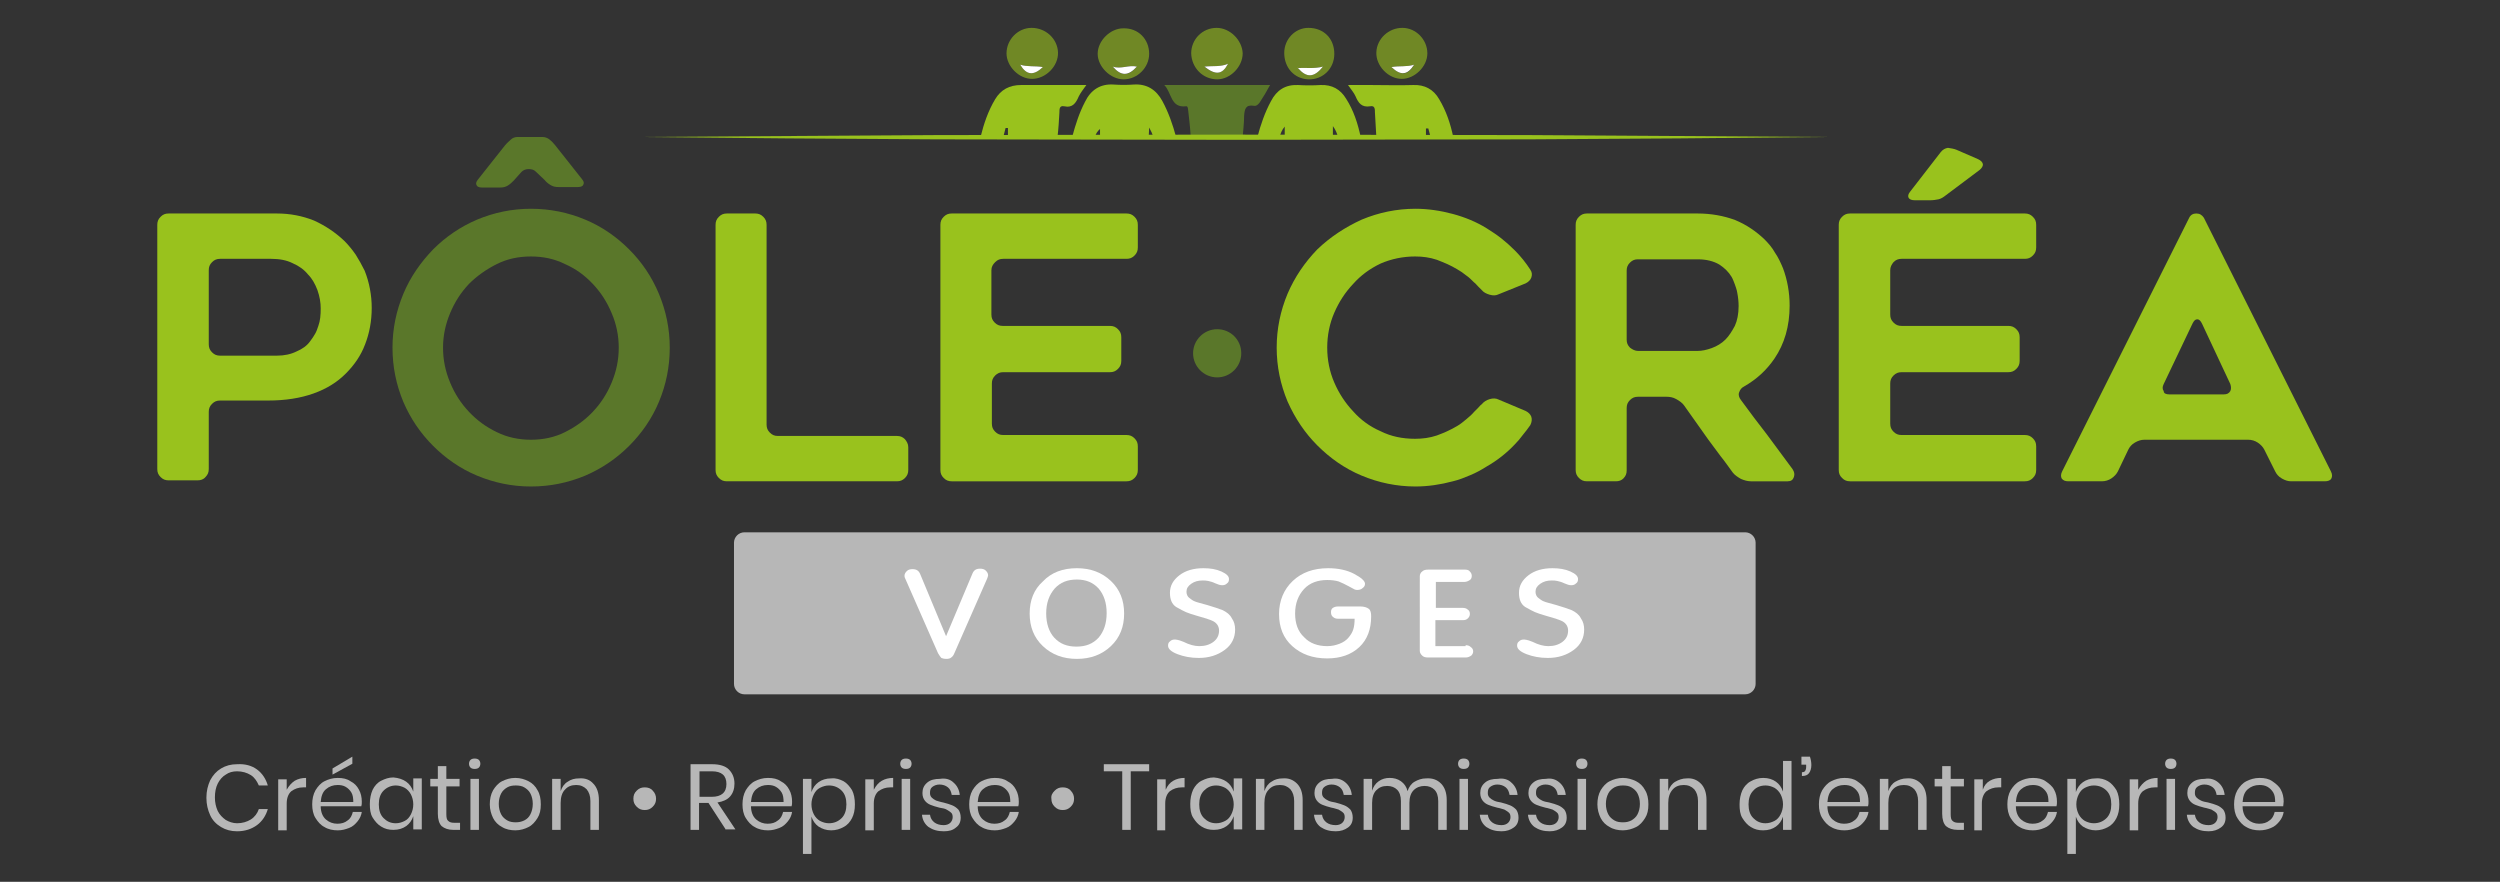 <?xml version="1.0" encoding="utf-8"?>
<!-- Generator: Adobe Illustrator 27.0.1, SVG Export Plug-In . SVG Version: 6.00 Build 0)  -->
<svg version="1.1" xmlns="http://www.w3.org/2000/svg" xmlns:xlink="http://www.w3.org/1999/xlink" x="0px" y="0px"
	 viewBox="0 0 529.3 186.7" style="enable-background:new 0 0 529.3 186.7;" xml:space="preserve">
<rect x="0" y="0" width="529.3" height="186.7" fill="#333333" stroke="none"/>
<style type="text/css">
	.st0{fill:#99C21D;}
	.st1{fill:#5A772A;}
	.st2{opacity:0.6;}
	.st3{clip-path:url(#SVGID_00000178923407860988446860000002579165676865291402_);fill:#99C21D;}
	.st4{clip-path:url(#SVGID_00000072987650603846176790000012376370279329867190_);fill:#99C21D;}
	.st5{clip-path:url(#SVGID_00000114774171948034281190000004087971955406802073_);fill:#99C21D;}
	.st6{clip-path:url(#SVGID_00000119799744085028926950000015930569273975301778_);fill:#99C21D;}
	.st7{fill:#FFFFFF;}
	.st8{clip-path:url(#SVGID_00000181061787699410220860000017860152553915127701_);fill:#99C21D;}
	.st9{fill:#B7B7B7;}
	.st10{display:none;}
	.st11{display:inline;}
	.st12{clip-path:url(#SVGID_00000081612426880366503620000000605591937395533483_);fill:#FFFFFF;}
	.st13{clip-path:url(#SVGID_00000152962749762122226180000010656447800283212940_);fill:#FFFFFF;}
	.st14{clip-path:url(#SVGID_00000070828590840082531350000013779106437919250094_);fill:#FFFFFF;}
	.st15{clip-path:url(#SVGID_00000012431039473241584420000012979829786703763880_);fill:#FFFFFF;}
	.st16{clip-path:url(#SVGID_00000154416289723811629490000016692866582978566063_);fill:#FFFFFF;}
	.st17{fill:#EAEAEA;}
</style>
<g id="Calque_1">
	<g>
		<g>
			<g>
				<path class="st0" d="M66.5,46.7c2.4,1.1,4.5,2.5,6.4,4.3c0.9,0.9,1.7,1.9,2.4,2.9c0.7,1.1,1.3,2.2,1.9,3.4
					c1,2.5,1.5,5.2,1.5,7.9c0,2.8-0.5,5.4-1.4,7.7c-0.9,2.4-2.3,4.4-4.1,6.2c-1.8,1.8-4,3.2-6.8,4.2c-2.8,1-6,1.5-9.6,1.5H46.6
					c-0.7,0-1.2,0.2-1.7,0.7c-0.5,0.5-0.7,1-0.7,1.7v12.1c0,0.7-0.2,1.2-0.7,1.7c-0.4,0.5-1,0.7-1.7,0.7h-6.1
					c-0.7,0-1.2-0.2-1.7-0.7c-0.5-0.5-0.7-1-0.7-1.7V47.6c0-0.7,0.2-1.2,0.7-1.7c0.5-0.5,1-0.7,1.7-0.7h22.9
					C61.4,45.2,64,45.7,66.5,46.7z M62.8,74.4c1.2-0.5,2.2-1.2,2.9-2.2c0.4-0.5,0.7-1,1-1.5c0.3-0.5,0.5-1.1,0.7-1.7
					c0.4-1.1,0.5-2.3,0.5-3.7c0-1.2-0.2-2.5-0.7-3.9c-0.5-1.3-1.1-2.4-2-3.3c-0.8-1-1.9-1.8-3.3-2.4c-1.2-0.6-2.7-0.9-4.5-0.9H46.6
					c-0.7,0-1.2,0.2-1.7,0.7c-0.5,0.5-0.7,1-0.7,1.7v15.7c0,0.7,0.2,1.2,0.7,1.7c0.5,0.5,1,0.7,1.7,0.7h12
					C60.2,75.3,61.6,75,62.8,74.4z"/>
			</g>
			<g>
				<path class="st1" d="M112.4,103c-4,0-7.8-0.8-11.4-2.3c-3.6-1.5-6.7-3.7-9.3-6.3c-2.7-2.7-4.8-5.8-6.3-9.3
					c-1.5-3.6-2.3-7.4-2.3-11.5c0-4,0.8-7.8,2.3-11.4c1.5-3.6,3.7-6.7,6.3-9.4c2.7-2.7,5.8-4.8,9.3-6.3c3.6-1.5,7.4-2.3,11.4-2.3
					c4.1,0,7.9,0.8,11.5,2.3c3.6,1.5,6.7,3.7,9.3,6.3c2.7,2.7,4.8,5.8,6.3,9.4c1.5,3.6,2.3,7.4,2.3,11.4c0,4.1-0.8,7.9-2.3,11.5
					c-1.5,3.6-3.7,6.7-6.3,9.3c-2.7,2.7-5.8,4.8-9.3,6.3C120.3,102.2,116.5,103,112.4,103z M112.4,54.3c-2.6,0-5,0.5-7.2,1.6
					c-2.2,1.1-4.2,2.5-5.9,4.2c-1.7,1.8-3,3.8-4,6.2c-1,2.4-1.5,4.8-1.5,7.3c0,2.6,0.5,5,1.5,7.4s2.3,4.4,4,6.2
					c1.7,1.8,3.6,3.2,5.9,4.3c2.2,1.1,4.7,1.6,7.2,1.6c2.6,0,5-0.5,7.2-1.6c2.2-1.1,4.2-2.5,5.9-4.3c1.7-1.8,3-3.8,4-6.2
					s1.5-4.8,1.5-7.4c0-2.5-0.5-5-1.5-7.3c-1-2.4-2.3-4.4-4-6.2c-1.7-1.8-3.6-3.2-5.9-4.2C117.4,54.8,115,54.3,112.4,54.3z"/>
			</g>
			<g>
				<path class="st0" d="M192.3,94.7v4.8c0,0.7-0.2,1.2-0.7,1.7c-0.5,0.5-1,0.7-1.7,0.7h-36c-0.7,0-1.2-0.2-1.7-0.7
					c-0.5-0.5-0.7-1-0.7-1.7V47.6c0-0.7,0.2-1.2,0.7-1.7c0.5-0.5,1-0.7,1.7-0.7h6c0.7,0,1.2,0.2,1.7,0.7c0.5,0.5,0.7,1,0.7,1.7v42.3
					c0,0.7,0.2,1.2,0.7,1.7c0.5,0.5,1,0.7,1.7,0.7h25.2c0.7,0,1.2,0.2,1.7,0.7C192,93.5,192.3,94,192.3,94.7z"/>
				<path class="st0" d="M209.9,57.2v9.4c0,0.7,0.2,1.2,0.7,1.7c0.5,0.5,1,0.7,1.7,0.7H235c0.7,0,1.2,0.2,1.7,0.7
					c0.5,0.5,0.7,1,0.7,1.7v5c0,0.7-0.2,1.2-0.7,1.7c-0.5,0.5-1,0.7-1.7,0.7h-22.6c-0.7,0-1.2,0.2-1.7,0.7c-0.5,0.5-0.7,1-0.7,1.7
					v8.5c0,0.7,0.2,1.2,0.7,1.7c0.5,0.5,1,0.7,1.7,0.7h26.1c0.7,0,1.2,0.2,1.7,0.7c0.5,0.5,0.7,1,0.7,1.7v5c0,0.7-0.2,1.2-0.7,1.7
					c-0.5,0.5-1,0.7-1.7,0.7h-37c-0.7,0-1.2-0.2-1.7-0.7c-0.5-0.5-0.7-1-0.7-1.7V47.6c0-0.7,0.2-1.2,0.7-1.7c0.5-0.5,1-0.7,1.7-0.7
					h37c0.7,0,1.2,0.2,1.7,0.7c0.5,0.5,0.7,1,0.7,1.7v4.8c0,0.7-0.2,1.2-0.7,1.7c-0.5,0.5-1,0.7-1.7,0.7h-26.1
					c-0.7,0-1.2,0.2-1.7,0.7C210.2,56,209.9,56.5,209.9,57.2z"/>
			</g>
			<g>
				<path class="st0" d="M324,90c-0.5,0.7-1,1.4-1.6,2.1c-0.5,0.7-1.1,1.4-1.7,2c-1.7,1.8-3.7,3.4-6,4.7c-1.1,0.7-2.2,1.3-3.4,1.8
					c-1.2,0.5-2.4,1-3.7,1.3c-2.6,0.7-5.3,1.1-7.9,1.1c-4,0-7.8-0.8-11.4-2.3c-3.6-1.5-6.7-3.7-9.4-6.4c-2.6-2.6-4.7-5.7-6.3-9.3
					c-1.5-3.6-2.3-7.4-2.3-11.4c0-4,0.8-7.8,2.3-11.4c1.5-3.5,3.6-6.6,6.3-9.4c2.7-2.6,5.9-4.7,9.4-6.3c3.6-1.5,7.4-2.3,11.4-2.3
					c2.6,0,5.3,0.4,7.9,1.1c2.6,0.7,5,1.7,7.1,3c1.1,0.7,2.2,1.4,3.2,2.2c1,0.8,1.9,1.6,2.8,2.5c1.3,1.3,2.4,2.7,3.3,4.1
					c0.4,0.6,0.4,1.1,0.2,1.7c-0.2,0.5-0.6,0.9-1.2,1.2l-5.7,2.3c-0.6,0.3-1.2,0.3-1.9,0.1c-0.7-0.2-1.3-0.5-1.7-1
					c-0.3-0.3-0.5-0.5-0.8-0.8c-0.3-0.3-0.5-0.6-0.8-0.8c-0.6-0.6-1.1-1.1-1.7-1.5c-0.6-0.5-1.2-0.9-1.9-1.3
					c-0.7-0.4-1.4-0.8-2.1-1.1c-0.7-0.3-1.4-0.6-2.2-0.9c-1.5-0.5-3-0.7-4.6-0.7c-2.5,0-5,0.5-7.3,1.5c-2.3,1.1-4.2,2.5-5.8,4.3
					c-1.7,1.8-3,3.8-4,6.1c-1,2.3-1.5,4.8-1.5,7.4c0,2.6,0.5,5.1,1.5,7.4c1,2.3,2.3,4.3,4,6.1c1.6,1.8,3.5,3.2,5.8,4.2
					c2.2,1.1,4.6,1.6,7.3,1.6c1.6,0,3.1-0.2,4.6-0.7c0.7-0.3,1.4-0.5,2.2-0.9c0.7-0.3,1.4-0.7,2.1-1.1c0.7-0.4,1.3-0.9,1.9-1.4
					c0.6-0.5,1.2-1,1.7-1.6c0.3-0.3,0.5-0.5,0.8-0.8c0.3-0.3,0.5-0.6,0.8-0.8c0.4-0.5,1-0.9,1.7-1.1c0.7-0.2,1.3-0.2,1.9,0.1L323,87
					c0.6,0.3,1,0.7,1.2,1.2C324.4,88.8,324.3,89.4,324,90z"/>
				<path class="st0" d="M342.1,101.9H336c-0.7,0-1.2-0.2-1.7-0.7c-0.5-0.5-0.7-1-0.7-1.7V47.6c0-0.7,0.2-1.2,0.7-1.7
					c0.5-0.5,1-0.7,1.7-0.7h23.4c2.9,0,5.6,0.5,8,1.4c2.4,1,4.4,2.4,6.1,4c0.9,0.9,1.7,1.8,2.3,2.9c0.7,1,1.2,2.1,1.7,3.3
					c0.9,2.4,1.4,5.1,1.4,7.9c0,4.4-1.1,8.1-3.2,11.2c-1.7,2.5-3.8,4.4-6.4,5.9c-0.6,0.3-0.9,0.7-1.1,1.3c-0.2,0.5,0,1.1,0.4,1.6
					c1.9,2.6,3.7,5,5.5,7.3c1.7,2.3,3.5,4.7,5.4,7.3c0.4,0.6,0.5,1.1,0.3,1.7c-0.2,0.6-0.6,0.9-1.3,0.9h-7.8c-0.7,0-1.4-0.2-2.1-0.5
					c-0.7-0.4-1.3-0.8-1.7-1.3c-0.9-1.2-1.7-2.4-2.6-3.5c-0.9-1.2-1.7-2.3-2.6-3.5l-5.1-7.2c-0.4-0.6-1-1-1.7-1.4
					c-0.7-0.4-1.4-0.5-2.1-0.5h-6c-0.7,0-1.2,0.2-1.7,0.7c-0.5,0.5-0.7,1-0.7,1.7v13.2c0,0.7-0.2,1.2-0.7,1.7
					C343.3,101.7,342.8,101.9,342.1,101.9z M346.8,74.3h12.6c0.9,0,1.9-0.2,3-0.6c1.1-0.4,2.1-1,2.9-1.8c0.8-0.8,1.4-1.8,2-2.9
					c0.5-1.1,0.8-2.5,0.8-4.2c0-0.9-0.1-1.9-0.3-2.9c-0.1-0.6-0.3-1.1-0.5-1.7c-0.2-0.5-0.4-1.1-0.7-1.6c-0.6-1-1.5-1.9-2.6-2.6
					c-1.2-0.7-2.7-1.1-4.6-1.1h-12.6c-0.7,0-1.2,0.2-1.7,0.7c-0.5,0.5-0.7,1-0.7,1.7v14.6c0,0.7,0.2,1.2,0.7,1.7
					C345.6,74,346.2,74.3,346.8,74.3z"/>
				<path class="st0" d="M400.2,57.2v9.4c0,0.7,0.2,1.2,0.7,1.7c0.5,0.5,1,0.7,1.7,0.7h22.6c0.7,0,1.2,0.2,1.7,0.7
					c0.5,0.5,0.7,1,0.7,1.7v5c0,0.7-0.2,1.2-0.7,1.7c-0.5,0.5-1,0.7-1.7,0.7h-22.6c-0.7,0-1.2,0.2-1.7,0.7c-0.5,0.5-0.7,1-0.7,1.7
					v8.5c0,0.7,0.2,1.2,0.7,1.7c0.5,0.5,1,0.7,1.7,0.7h26.1c0.7,0,1.2,0.2,1.7,0.7c0.5,0.5,0.7,1,0.7,1.7v5c0,0.7-0.2,1.2-0.7,1.7
					c-0.5,0.5-1,0.7-1.7,0.7h-37c-0.7,0-1.2-0.2-1.7-0.7c-0.5-0.5-0.7-1-0.7-1.7V47.6c0-0.7,0.2-1.2,0.7-1.7c0.5-0.5,1-0.7,1.7-0.7
					h37c0.7,0,1.2,0.2,1.7,0.7c0.5,0.5,0.7,1,0.7,1.7v4.8c0,0.7-0.2,1.2-0.7,1.7c-0.5,0.5-1,0.7-1.7,0.7h-26.1
					c-0.7,0-1.2,0.2-1.7,0.7C400.5,56,400.2,56.5,400.2,57.2z M414.2,31.7l4.6,2c0.6,0.3,0.9,0.6,1,1c0.1,0.4-0.2,0.9-0.7,1.3
					l-7.2,5.4c-0.5,0.4-1,0.7-1.5,0.8c-0.5,0.1-1.1,0.2-1.7,0.2h-3.3c-0.7,0-1.1-0.2-1.3-0.5c-0.2-0.4-0.1-0.8,0.3-1.3l6.5-8.4
					c0.4-0.5,0.9-0.8,1.5-0.9C413.1,31.4,413.7,31.5,414.2,31.7z"/>
				<path class="st0" d="M436.6,99.8l26.9-53.7c0.3-0.6,0.8-0.9,1.5-0.9c0.7,0,1.2,0.3,1.6,0.9l26.9,53.7c0.3,0.6,0.3,1.1,0.1,1.5
					c-0.2,0.4-0.7,0.6-1.4,0.6h-7.1c-0.7,0-1.3-0.2-2-0.6c-0.7-0.4-1.1-0.9-1.4-1.5l-2.3-4.6c-0.3-0.6-0.8-1.1-1.4-1.5
					c-0.6-0.4-1.3-0.6-2-0.6h-22c-0.7,0-1.3,0.2-2,0.6c-0.7,0.4-1.1,0.9-1.4,1.5l-2.2,4.6c-0.3,0.6-0.8,1.1-1.4,1.5
					c-0.6,0.4-1.3,0.6-2,0.6h-7.1c-0.7,0-1.1-0.2-1.4-0.6C436.3,100.9,436.3,100.4,436.6,99.8z M459.3,83.5h11.5
					c0.7,0,1.1-0.2,1.4-0.7c0.2-0.4,0.2-0.9,0-1.5l-6-12.8c-0.3-0.6-0.6-0.9-1-0.9s-0.7,0.3-1,0.9l-6.1,12.8c-0.3,0.6-0.3,1.1,0,1.5
					C458.1,83.3,458.6,83.5,459.3,83.5z"/>
			</g>
			<path class="st1" d="M109.6,29h5.2c0.6,0,1.1,0.2,1.5,0.5c0.4,0.3,0.8,0.7,1.2,1.2l5.7,7.2c0.4,0.5,0.5,0.8,0.3,1.2
				c-0.1,0.3-0.5,0.5-1.1,0.5h-4.2c-0.6,0-1.1-0.1-1.6-0.4c-0.5-0.3-0.9-0.6-1.3-1.1l-1.9-1.8c-0.4-0.4-0.9-0.5-1.5-0.5
				c-0.6,0-1.1,0.2-1.5,0.6l-1.6,1.8c-0.4,0.4-0.8,0.8-1.3,1.1c-0.5,0.3-1,0.4-1.6,0.4H102c-0.6,0-1-0.2-1.1-0.5
				c-0.2-0.3-0.1-0.7,0.3-1.2l5.7-7.2c0.4-0.5,0.8-0.8,1.2-1.2C108.5,29.2,109,29,109.6,29"/>
			<path class="st0" d="M285,20.9c-1.2-2-3-3-5.4-2.9c-1.6,0.1-3.2,0.1-4.8,0c-2.7-0.1-4.5,1.1-5.7,3.4c-1.3,2.4-2.2,5-2.9,7.7h4.7
				c0.2-0.8,0.5-1.6,1.1-2.3c0,0.9,0,1.6,0,2.3h10.2c0-0.7,0-1.5,0-2.4c0.6,0.8,0.9,1.6,1.1,2.4h4.8C287.5,26.2,286.6,23.4,285,20.9
				"/>
			<path class="st0" d="M246.1,21.4c-1.3-2.4-3.3-3.7-6.1-3.5c-1.4,0.1-2.8,0.1-4.2,0c-2.9-0.2-4.9,1.2-6.1,3.7
				c-1.2,2.3-2,4.8-2.7,7.4h4.8c0.2-0.6,0.5-1.2,1.1-1.7V29h10.3c0-0.6,0.1-1.3,0.1-2c0.4,0.7,0.7,1.4,0.9,2h4.8
				C248.3,26.4,247.4,23.8,246.1,21.4"/>
			<path class="st0" d="M304.7,21c-1.2-2.1-3.1-3.1-5.5-3c-3,0.1-5.9,0-8.9,0c-1.6,0-3.1,0-4.9,0c0.7,1,1.3,1.7,1.6,2.4
				c0.6,1.4,1.3,2.4,3.1,2.1c1-0.2,1,0.6,1,1.3c0.1,1.7,0.2,3.5,0.3,5.2h10.5c0-0.6,0-1.2,0-1.8c0.2,0,0.4,0,0.5,0
				c0.2,0.6,0.3,1.2,0.5,1.9h4.8C307.1,26.2,306.2,23.5,304.7,21"/>
			<path class="st1" d="M263.4,24.6c0.1-1.5,0.3-2.5,2.1-2.2c0.5,0.1,0.9-0.3,1.2-0.7c0.8-1.2,1.5-2.4,2.2-3.7h-22.4
				c1.6,1.6,1.3,4.9,4.6,4.5c0.5-0.1,0.4,0.8,0.5,1.2c0.2,1.8,0.4,3.5,0.5,5.3h11C263.2,27.6,263.4,26.1,263.4,24.6"/>
			<g class="st2">
				<g>
					<defs>
						<rect id="SVGID_1_" x="252.2" y="5.9" width="10.9" height="10.9"/>
					</defs>
					<clipPath id="SVGID_00000158023750374464546620000007496414507596111788_">
						<use xlink:href="#SVGID_1_"  style="overflow:visible;"/>
					</clipPath>
					<path style="clip-path:url(#SVGID_00000158023750374464546620000007496414507596111788_);fill:#99C21D;" d="M257.6,5.9
						c2.8,0,5.4,2.6,5.5,5.4c0,2.8-2.6,5.5-5.4,5.5c-3,0-5.4-2.4-5.5-5.5C252.2,8.3,254.6,5.9,257.6,5.9 M255,14.1
						c2.3,1.9,3.8,1.7,5-0.6C258.4,14.2,256.9,13.9,255,14.1"/>
				</g>
			</g>
			<g class="st2">
				<g>
					<defs>
						<rect id="SVGID_00000026850275869896263720000001708428539000690819_" x="291.4" y="5.9" width="10.9" height="10.9"/>
					</defs>
					<clipPath id="SVGID_00000142161393010614090980000005228027012718474901_">
						<use xlink:href="#SVGID_00000026850275869896263720000001708428539000690819_"  style="overflow:visible;"/>
					</clipPath>
					<path style="clip-path:url(#SVGID_00000142161393010614090980000005228027012718474901_);fill:#99C21D;" d="M296.9,5.9
						c2.9,0,5.3,2.5,5.3,5.4c0,2.8-2.7,5.4-5.4,5.4c-2.9,0-5.5-2.8-5.4-5.6C291.5,8.2,294,5.9,296.9,5.9 M294.6,14.2
						c2,1.9,3.5,1.8,4.8-0.5C297.8,14.2,296.3,13.9,294.6,14.2"/>
				</g>
			</g>
			<g class="st2">
				<g>
					<defs>
						<rect id="SVGID_00000163769090876359006100000004368396730629685899_" x="232.4" y="5.9" width="10.9" height="10.9"/>
					</defs>
					<clipPath id="SVGID_00000032642619957391775670000013594378334319584402_">
						<use xlink:href="#SVGID_00000163769090876359006100000004368396730629685899_"  style="overflow:visible;"/>
					</clipPath>
					<path style="clip-path:url(#SVGID_00000032642619957391775670000013594378334319584402_);fill:#99C21D;" d="M243.3,11.4
						c0,2.9-2.5,5.4-5.4,5.4c-2.8,0-5.5-2.7-5.5-5.4c0-2.8,2.7-5.4,5.4-5.4C241,5.9,243.3,8.3,243.3,11.4 M235.6,14.1
						c1.8,2.1,3.3,2.1,5.1,0C238.9,13.7,237.3,14.7,235.6,14.1"/>
				</g>
			</g>
			<g class="st2">
				<g>
					<defs>
						<rect id="SVGID_00000009591548918634860630000014781209287431452063_" x="272" y="5.9" width="10.6" height="10.9"/>
					</defs>
					<clipPath id="SVGID_00000063610180338736132300000002121253041386256776_">
						<use xlink:href="#SVGID_00000009591548918634860630000014781209287431452063_"  style="overflow:visible;"/>
					</clipPath>
					<path style="clip-path:url(#SVGID_00000063610180338736132300000002121253041386256776_);fill:#99C21D;" d="M282.5,11.4
						c0,3.1-2.4,5.5-5.5,5.4c-2.9-0.1-5.1-2.4-5.1-5.6c0-2.9,2.3-5.3,5.1-5.3C280.3,5.9,282.5,8.2,282.5,11.4 M274.8,14.4
						c-0.1,0-0.1-0.1-0.2-0.1C274.7,14.3,274.8,14.3,274.8,14.4c1.8,2.1,3.4,2.1,5.3-0.3C278.2,14.6,276.5,14.3,274.8,14.4"/>
				</g>
			</g>
			<path class="st7" d="M255,14.1c1.9-0.2,3.4,0.1,5-0.6C258.8,15.8,257.4,16,255,14.1"/>
			<path class="st7" d="M294.6,14.2c1.7-0.3,3.2,0,4.8-0.5C298,15.9,296.6,16.1,294.6,14.2"/>
			<path class="st0" d="M224.3,23.8c0-0.7,0-1.5,1-1.3c1.8,0.4,2.5-0.7,3.1-2.1c0.4-0.8,0.9-1.4,1.6-2.4c-1.8,0-3.3,0-4.9,0
				c-3,0-5.9,0-8.9,0c-2.5,0-4.3,1-5.5,3c-1.5,2.5-2.4,5.2-3.1,8h4.8c0.2-0.6,0.3-1.2,0.5-1.9c0.2,0,0.4,0,0.5,0c0,0.6,0,1.2,0,1.8
				h10.5C224.1,27.3,224.2,25.6,224.3,23.8"/>
			<g class="st2">
				<g>
					<defs>
						<rect id="SVGID_00000110465685570380238360000003239163804784211868_" x="213.1" y="5.9" width="10.9" height="10.9"/>
					</defs>
					<clipPath id="SVGID_00000139256430894195287160000013212569528982006436_">
						<use xlink:href="#SVGID_00000110465685570380238360000003239163804784211868_"  style="overflow:visible;"/>
					</clipPath>
					<path style="clip-path:url(#SVGID_00000139256430894195287160000013212569528982006436_);fill:#99C21D;" d="M224,11.1
						c0.1,2.9-2.6,5.6-5.5,5.6c-2.8,0-5.4-2.7-5.4-5.4c0-2.9,2.4-5.4,5.3-5.4C221.4,5.9,223.9,8.2,224,11.1 M216,13.7
						c1.3,2.2,2.8,2.4,4.8,0.5C219,13.9,217.5,14.2,216,13.7"/>
				</g>
			</g>
			<path class="st7" d="M220.8,14.2c-1.7-0.3-3.2,0-4.8-0.5C217.3,15.9,218.8,16.1,220.8,14.2"/>
			<path class="st7" d="M235.6,14.1c1.7,0.6,3.4-0.4,5.1,0C238.9,16.1,237.4,16.2,235.6,14.1"/>
			<path class="st7" d="M274.8,14.4c1.7-0.1,3.4,0.2,5.3-0.3C278.2,16.5,276.6,16.5,274.8,14.4L274.8,14.4z"/>
			<path class="st7" d="M274.8,14.4c-0.1,0-0.1-0.1-0.2-0.1C274.7,14.3,274.8,14.4,274.8,14.4C274.8,14.4,274.8,14.4,274.8,14.4"/>
			<polygon class="st0" points="135.3,29 166.7,28.8 198.1,28.6 261,28.5 323.9,28.6 355.4,28.8 386.8,29 355.4,29.3 323.9,29.5 
				261,29.6 198.1,29.5 166.7,29.3 			"/>
			<path class="st1" d="M262.8,74.8c0,2.8-2.3,5.1-5.1,5.1c-2.8,0-5.1-2.3-5.1-5.1c0-2.8,2.3-5.1,5.1-5.1
				C260.5,69.7,262.8,71.9,262.8,74.8"/>
		</g>
		<g>
			<path class="st9" d="M369.5,147H157.6c-1.2,0-2.2-1-2.2-2.2v-29.9c0-1.2,1-2.2,2.2-2.2h211.9c1.2,0,2.2,1,2.2,2.2v29.9
				C371.7,146,370.7,147,369.5,147"/>
			<path class="st7" d="M205.9,121.4c0.3-0.7,0.8-1,1.6-1c0.5,0,0.9,0.1,1.2,0.4c0.3,0.3,0.5,0.6,0.5,1c0,0.2-0.1,0.4-0.2,0.7
				l-6.9,15.7c-0.2,0.5-0.4,0.8-0.7,1c-0.2,0.2-0.6,0.3-1,0.3c-0.5,0-0.9-0.1-1.1-0.2c-0.2-0.2-0.4-0.5-0.7-1l-6.9-15.7
				c-0.1-0.2-0.2-0.4-0.2-0.7c0-0.4,0.2-0.7,0.5-1c0.3-0.3,0.7-0.4,1.2-0.4c0.8,0,1.3,0.3,1.6,1l5.5,13.2L205.9,121.4z"/>
			<path class="st7" d="M228,120.3c2.9,0,5.3,0.9,7.2,2.7c1.9,1.8,2.8,4.1,2.8,6.9c0,2.8-0.9,5.1-2.8,6.9c-1.9,1.8-4.3,2.7-7.2,2.7
				c-2.9,0-5.3-0.9-7.2-2.7c-1.9-1.8-2.8-4.1-2.8-6.9c0-2.8,0.9-5.1,2.8-6.8C222.6,121.2,225,120.3,228,120.3 M221.5,129.9
				c0,2.1,0.6,3.9,1.7,5.1c1.2,1.3,2.7,1.9,4.7,1.9c2,0,3.5-0.6,4.7-1.9c1.1-1.3,1.7-3,1.7-5.2c0-2.2-0.6-3.9-1.7-5.2
				c-1.2-1.3-2.7-1.9-4.6-1.9c-2,0-3.5,0.6-4.7,1.9C222.1,126,221.5,127.7,221.5,129.9"/>
			<path class="st7" d="M253.9,136.8c1.2,0,2.2-0.3,3-0.9c0.8-0.6,1.2-1.4,1.2-2.4c0-0.9-0.5-1.7-1.5-2.1c-0.2-0.1-0.5-0.2-0.8-0.3
				c-0.3-0.1-0.5-0.2-0.6-0.2l-1.7-0.5c-1.1-0.3-1.9-0.6-2.4-0.8c-0.5-0.2-1.2-0.6-2.1-1.1c-0.9-0.6-1.3-1.6-1.3-3
				c0-1.5,0.7-2.7,2-3.7c1.3-1,3-1.5,5.1-1.5c1.4,0,2.7,0.2,3.8,0.7c1.1,0.5,1.6,1,1.6,1.6c0,0.4-0.1,0.7-0.4,0.9
				c-0.3,0.3-0.6,0.4-1,0.4c-0.2,0-0.4,0-0.7-0.1c-0.3-0.1-0.5-0.2-0.8-0.3c-0.6-0.3-1.1-0.4-1.5-0.5c-0.4-0.1-0.8-0.1-1.2-0.1
				c-0.9,0-1.7,0.2-2.4,0.7c-0.7,0.5-1,1-1,1.7c0,0.5,0.2,1,0.6,1.3c0.4,0.3,0.8,0.6,1.1,0.7c0.4,0.2,1.3,0.4,2.7,0.8
				c1.4,0.4,2.5,0.8,3.3,1.1c0.8,0.4,1.5,0.9,1.9,1.7c0.5,0.7,0.7,1.5,0.7,2.4c0,1.7-0.7,3.2-2.2,4.3c-1.5,1.1-3.3,1.7-5.5,1.7
				c-1.7,0-3.2-0.3-4.5-0.8c-1.3-0.5-2-1.1-2-1.8c0-0.4,0.1-0.7,0.4-0.9c0.3-0.3,0.6-0.4,1.1-0.4c0.3,0,0.6,0.1,1,0.2l0.8,0.3
				C251.8,136.5,252.9,136.8,253.9,136.8"/>
			<path class="st7" d="M283.3,131c-0.4,0-0.8-0.1-1.1-0.4c-0.3-0.2-0.4-0.6-0.4-1c0-0.4,0.1-0.7,0.4-0.9c0.3-0.2,0.7-0.3,1.1-0.3
				h4.7c0.8,0,1.4,0.2,1.8,0.5c0.4,0.3,0.5,0.9,0.5,1.6c0,2.7-0.8,4.9-2.5,6.5c-1.7,1.6-4,2.4-6.8,2.4c-3.1,0-5.5-0.9-7.4-2.6
				c-1.9-1.7-2.8-4-2.8-6.8c0-2.8,1-5.2,2.9-7c1.9-1.8,4.4-2.7,7.5-2.7c2.1,0,4,0.4,5.5,1.2c1.5,0.8,2.3,1.5,2.3,2.1
				c0,0.4-0.2,0.7-0.5,0.9c-0.3,0.3-0.7,0.4-1.1,0.4c-0.2,0-0.4,0-0.6-0.1c-0.2-0.1-0.6-0.3-1.3-0.7c-0.7-0.4-1.4-0.7-2.1-1
				c-0.7-0.2-1.5-0.3-2.4-0.3c-2,0-3.7,0.6-4.9,1.9c-1.2,1.3-1.9,3-1.9,5.2c0,2.1,0.6,3.8,1.9,5c1.2,1.3,2.9,1.9,4.9,1.9
				c1,0,1.8-0.2,2.6-0.5c0.8-0.3,1.5-0.8,1.9-1.3c0.5-0.6,0.8-1.1,1-1.7c0.2-0.6,0.3-1.4,0.3-2.3H283.3z"/>
			<path class="st7" d="M310.3,136.6c0.4,0,0.8,0.1,1.1,0.4c0.3,0.2,0.5,0.5,0.5,0.9c0,0.3-0.1,0.6-0.4,0.9
				c-0.3,0.2-0.7,0.4-1.1,0.4h-8.1c-0.5,0-0.9-0.1-1.2-0.4c-0.3-0.3-0.5-0.6-0.5-1V122c0-0.4,0.2-0.8,0.5-1c0.3-0.3,0.7-0.4,1.3-0.4
				h7.8c0.4,0,0.8,0.1,1,0.4c0.3,0.3,0.4,0.6,0.4,0.9c0,0.4-0.1,0.7-0.4,0.9c-0.3,0.2-0.7,0.4-1.1,0.4h-6.1v5.5h5.7
				c0.4,0,0.8,0.1,1.1,0.4c0.3,0.2,0.4,0.5,0.4,0.9c0,0.3-0.1,0.6-0.4,0.9c-0.3,0.3-0.6,0.4-1.1,0.4h-5.8v5.5H310.3z"/>
			<path class="st7" d="M327.8,136.8c1.2,0,2.2-0.3,3-0.9c0.8-0.6,1.2-1.4,1.2-2.4c0-0.9-0.5-1.7-1.5-2.1c-0.2-0.1-0.5-0.2-0.8-0.3
				c-0.3-0.1-0.5-0.2-0.6-0.2l-1.7-0.5c-1.1-0.3-1.9-0.6-2.4-0.8c-0.5-0.2-1.2-0.6-2.1-1.1c-0.9-0.6-1.3-1.6-1.3-3
				c0-1.5,0.7-2.7,2-3.7c1.3-1,3-1.5,5.1-1.5c1.4,0,2.7,0.2,3.8,0.7c1.1,0.5,1.6,1,1.6,1.6c0,0.4-0.1,0.7-0.4,0.9
				c-0.3,0.3-0.6,0.4-1,0.4c-0.2,0-0.4,0-0.7-0.1c-0.3-0.1-0.5-0.2-0.8-0.3c-0.6-0.3-1.1-0.4-1.5-0.5c-0.4-0.1-0.8-0.1-1.2-0.1
				c-0.9,0-1.7,0.2-2.4,0.7c-0.7,0.5-1,1-1,1.7c0,0.5,0.2,1,0.6,1.3c0.4,0.3,0.8,0.6,1.1,0.7c0.4,0.2,1.3,0.4,2.7,0.8
				c1.4,0.4,2.5,0.8,3.3,1.1c0.8,0.4,1.5,0.9,1.9,1.7c0.5,0.7,0.7,1.5,0.7,2.4c0,1.7-0.7,3.2-2.2,4.3c-1.5,1.1-3.3,1.7-5.5,1.7
				c-1.7,0-3.2-0.3-4.5-0.8c-1.3-0.5-2-1.1-2-1.8c0-0.4,0.1-0.7,0.4-0.9c0.3-0.3,0.6-0.4,1.1-0.4c0.3,0,0.6,0.1,1,0.2l0.8,0.3
				C325.7,136.5,326.8,136.8,327.8,136.8"/>
		</g>
		<g>
			<path class="st9" d="M54.4,162.9c1.1,0.8,1.9,2,2.3,3.4h-1.9c-0.4-0.9-0.9-1.7-1.7-2.2c-0.8-0.5-1.8-0.8-2.9-0.8
				c-0.9,0-1.7,0.2-2.4,0.7c-0.7,0.4-1.3,1.1-1.7,1.9s-0.6,1.8-0.6,2.9c0,1.1,0.2,2,0.6,2.9c0.4,0.8,1,1.4,1.7,1.9
				c0.7,0.4,1.5,0.7,2.4,0.7c1.1,0,2.1-0.3,2.9-0.8c0.8-0.5,1.4-1.3,1.7-2.2h1.9c-0.4,1.4-1.2,2.6-2.3,3.4c-1.1,0.8-2.5,1.3-4.2,1.3
				c-1.3,0-2.4-0.3-3.4-0.9c-1-0.6-1.8-1.4-2.3-2.5s-0.8-2.3-0.8-3.7c0-1.4,0.3-2.6,0.8-3.7c0.6-1.1,1.3-1.9,2.3-2.5
				c1-0.6,2.1-0.9,3.4-0.9C51.9,161.7,53.3,162.1,54.4,162.9z"/>
			<path class="st9" d="M62.4,165.3c0.7-0.4,1.5-0.6,2.4-0.6v2h-0.6c-1,0-1.8,0.3-2.5,0.8c-0.6,0.5-1,1.4-1,2.6v5.7h-1.8v-10.8h1.8
				v2.2C61.2,166.3,61.8,165.7,62.4,165.3z"/>
			<path class="st9" d="M76.5,170.7h-8.6c0,1.2,0.4,2.2,1.1,2.8c0.7,0.6,1.5,0.9,2.4,0.9c0.9,0,1.6-0.2,2.2-0.7
				c0.6-0.4,0.9-1,1.1-1.8h1.9c-0.1,0.7-0.4,1.4-0.9,2c-0.5,0.6-1,1.1-1.8,1.4s-1.5,0.5-2.4,0.5c-1,0-2-0.2-2.8-0.7
				c-0.8-0.4-1.4-1.1-1.9-1.9s-0.7-1.8-0.7-2.9s0.2-2.1,0.7-3c0.5-0.8,1.1-1.5,1.9-1.9s1.7-0.7,2.8-0.7c1.1,0,2,0.2,2.7,0.7
				c0.8,0.4,1.4,1,1.8,1.8c0.4,0.7,0.6,1.6,0.6,2.5C76.6,170.1,76.6,170.4,76.5,170.7z M74.4,167.8c-0.3-0.5-0.7-0.9-1.2-1.2
				c-0.5-0.3-1.1-0.4-1.7-0.4c-1,0-1.8,0.3-2.5,0.9c-0.7,0.6-1,1.5-1.1,2.7h6.9C74.8,169,74.7,168.3,74.4,167.8z M74.6,161.7
				l-4.2,2.3v-1.3l4.2-2.5V161.7z"/>
			<path class="st9" d="M86,165.5c0.7,0.5,1.2,1.2,1.5,2.1v-2.8h1.8v10.8h-1.8v-2.8c-0.3,0.9-0.8,1.6-1.5,2.1
				c-0.7,0.5-1.6,0.8-2.7,0.8c-1,0-1.8-0.2-2.6-0.7c-0.7-0.4-1.3-1.1-1.8-1.9s-0.6-1.8-0.6-2.9s0.2-2.1,0.6-3c0.4-0.8,1-1.5,1.8-1.9
				s1.6-0.7,2.6-0.7C84.4,164.7,85.3,165,86,165.5z M81.2,167.4c-0.7,0.7-1,1.7-1,2.9s0.3,2.2,1,2.9s1.5,1.1,2.6,1.1
				c0.7,0,1.3-0.2,1.9-0.5c0.6-0.3,1-0.8,1.3-1.4c0.3-0.6,0.5-1.3,0.5-2.1s-0.2-1.5-0.5-2.1c-0.3-0.6-0.8-1.1-1.3-1.4
				c-0.6-0.3-1.2-0.5-1.9-0.5C82.8,166.3,81.9,166.7,81.2,167.4z"/>
			<path class="st9" d="M97.4,174.1v1.6H96c-1.1,0-1.9-0.3-2.5-0.8c-0.5-0.5-0.8-1.4-0.8-2.6v-5.8h-1.6v-1.6h1.6v-2.7h1.8v2.7h2.8
				v1.6h-2.8v5.9c0,0.7,0.1,1.2,0.4,1.4c0.3,0.3,0.7,0.4,1.3,0.4H97.4z"/>
			<path class="st9" d="M99.6,160.9c0.2-0.2,0.5-0.3,0.9-0.3s0.7,0.1,0.9,0.3c0.2,0.2,0.3,0.5,0.3,0.8s-0.1,0.6-0.3,0.8
				c-0.2,0.2-0.5,0.3-0.9,0.3s-0.7-0.1-0.9-0.3c-0.2-0.2-0.3-0.5-0.3-0.8S99.4,161.1,99.6,160.9z M101.4,164.9v10.8h-1.8v-10.8
				H101.4z"/>
			<path class="st9" d="M111.9,165.4c0.8,0.4,1.5,1.1,1.9,1.9c0.5,0.8,0.7,1.8,0.7,3s-0.2,2.1-0.7,2.9c-0.5,0.8-1.1,1.5-1.9,1.9
				c-0.8,0.4-1.7,0.7-2.8,0.7c-1,0-2-0.2-2.8-0.7c-0.8-0.4-1.5-1.1-1.9-1.9s-0.7-1.8-0.7-2.9s0.2-2.1,0.7-3c0.5-0.8,1.1-1.5,1.9-1.9
				c0.8-0.4,1.7-0.7,2.8-0.7C110.2,164.7,111.1,165,111.9,165.4z M107.4,166.7c-0.5,0.3-1,0.7-1.3,1.3c-0.3,0.6-0.5,1.3-0.5,2.2
				c0,0.9,0.2,1.6,0.5,2.2c0.3,0.6,0.8,1,1.3,1.3s1.1,0.4,1.8,0.4c0.6,0,1.2-0.1,1.8-0.4s1-0.7,1.3-1.3s0.5-1.3,0.5-2.2
				c0-0.9-0.2-1.6-0.5-2.2s-0.8-1-1.3-1.3c-0.5-0.3-1.1-0.4-1.8-0.4C108.5,166.3,107.9,166.4,107.4,166.7z"/>
			<path class="st9" d="M125.6,165.9c0.8,0.8,1.2,2,1.2,3.5v6.3H125v-6.1c0-1.1-0.3-1.9-0.8-2.5c-0.6-0.6-1.3-0.9-2.2-0.9
				c-1,0-1.8,0.3-2.4,1c-0.6,0.6-0.9,1.6-0.9,2.8v5.7h-1.8v-10.8h1.8v2.6c0.3-0.9,0.8-1.6,1.5-2c0.7-0.5,1.5-0.7,2.4-0.7
				C123.9,164.7,124.9,165.1,125.6,165.9z"/>
			<path class="st9" d="M134.8,167.4c0.5-0.5,1-0.7,1.7-0.7c0.7,0,1.3,0.2,1.7,0.7c0.5,0.5,0.7,1.1,0.7,1.7c0,0.7-0.2,1.2-0.7,1.7
				c-0.5,0.5-1,0.7-1.7,0.7c-0.7,0-1.2-0.2-1.7-0.7c-0.5-0.5-0.7-1-0.7-1.7C134.1,168.4,134.3,167.9,134.8,167.4z"/>
			<path class="st9" d="M153.7,175.7L150,170h-2v5.7h-1.8v-13.9h4.6c1.6,0,2.8,0.4,3.5,1.1c0.8,0.8,1.2,1.8,1.2,3
				c0,1.1-0.3,2-0.9,2.7s-1.5,1.1-2.7,1.3l3.8,5.7H153.7z M148.1,168.7h2.6c2,0,3.1-0.9,3.1-2.7c0-1.8-1-2.7-3.1-2.7h-2.6V168.7z"/>
			<path class="st9" d="M167.6,170.7H159c0,1.2,0.4,2.2,1.1,2.8c0.7,0.6,1.5,0.9,2.4,0.9c0.9,0,1.6-0.2,2.2-0.7
				c0.6-0.4,0.9-1,1.1-1.8h1.9c-0.1,0.7-0.4,1.4-0.9,2c-0.5,0.6-1,1.1-1.8,1.4s-1.5,0.5-2.4,0.5c-1,0-2-0.2-2.8-0.7
				c-0.8-0.4-1.4-1.1-1.9-1.9s-0.7-1.8-0.7-2.9s0.2-2.1,0.7-3c0.5-0.8,1.1-1.5,1.9-1.9s1.7-0.7,2.8-0.7c1.1,0,2,0.2,2.7,0.7
				c0.8,0.4,1.4,1,1.8,1.8c0.4,0.7,0.6,1.6,0.6,2.5C167.7,170.1,167.7,170.4,167.6,170.7z M165.5,167.8c-0.3-0.5-0.7-0.9-1.2-1.2
				c-0.5-0.3-1.1-0.4-1.7-0.4c-1,0-1.8,0.3-2.5,0.9c-0.7,0.6-1,1.5-1.1,2.7h6.9C165.9,169,165.8,168.3,165.5,167.8z"/>
			<path class="st9" d="M178.6,165.4c0.7,0.4,1.3,1.1,1.8,1.9c0.4,0.8,0.6,1.8,0.6,3s-0.2,2.1-0.6,2.9s-1,1.5-1.8,1.9
				c-0.7,0.4-1.6,0.7-2.6,0.7c-1.1,0-1.9-0.3-2.7-0.8c-0.7-0.5-1.2-1.2-1.5-2.1v7.9h-1.8v-15.9h1.8v2.8c0.3-0.9,0.8-1.6,1.5-2.1
				c0.7-0.5,1.6-0.8,2.7-0.8C177,164.7,177.8,165,178.6,165.4z M173.6,166.8c-0.6,0.3-1,0.8-1.3,1.4c-0.3,0.6-0.5,1.3-0.5,2.1
				s0.2,1.5,0.5,2.1c0.3,0.6,0.8,1.1,1.3,1.4c0.6,0.3,1.2,0.5,1.9,0.5c1.1,0,2-0.4,2.7-1.1c0.7-0.7,1-1.7,1-2.9s-0.3-2.2-1-2.9
				c-0.7-0.7-1.6-1.1-2.7-1.1C174.8,166.3,174.2,166.5,173.6,166.8z"/>
			<path class="st9" d="M186.7,165.3c0.7-0.4,1.5-0.6,2.4-0.6v2h-0.6c-1,0-1.8,0.3-2.5,0.8c-0.6,0.5-1,1.4-1,2.6v5.7h-1.8v-10.8h1.8
				v2.2C185.5,166.3,186,165.7,186.7,165.3z"/>
			<path class="st9" d="M190.9,160.9c0.2-0.2,0.5-0.3,0.9-0.3s0.7,0.1,0.9,0.3c0.2,0.2,0.3,0.5,0.3,0.8s-0.1,0.6-0.3,0.8
				c-0.2,0.2-0.5,0.3-0.9,0.3s-0.7-0.1-0.9-0.3c-0.2-0.2-0.3-0.5-0.3-0.8S190.7,161.1,190.9,160.9z M192.7,164.9v10.8h-1.8v-10.8
				H192.7z"/>
			<path class="st9" d="M201.9,165.7c0.7,0.6,1.2,1.5,1.3,2.6h-1.7c-0.1-0.6-0.3-1.2-0.8-1.6c-0.5-0.4-1.1-0.6-1.8-0.6
				c-0.6,0-1.1,0.2-1.5,0.5c-0.4,0.3-0.5,0.7-0.5,1.3c0,0.4,0.1,0.7,0.4,1c0.2,0.2,0.5,0.4,0.9,0.6c0.4,0.1,0.9,0.3,1.5,0.4
				c0.8,0.2,1.4,0.4,1.9,0.6c0.5,0.2,0.9,0.5,1.3,0.9c0.3,0.4,0.5,1,0.5,1.7c0,0.9-0.3,1.6-1,2.1c-0.7,0.6-1.5,0.8-2.6,0.8
				c-1.3,0-2.3-0.3-3.2-0.9c-0.8-0.6-1.3-1.5-1.4-2.6h1.7c0.1,0.7,0.4,1.2,0.9,1.6s1.2,0.6,2,0.6c0.6,0,1.1-0.2,1.4-0.5
				s0.5-0.7,0.5-1.2c0-0.4-0.1-0.8-0.4-1c-0.2-0.2-0.6-0.4-0.9-0.6s-0.9-0.3-1.5-0.4c-0.8-0.2-1.4-0.4-1.9-0.6
				c-0.5-0.2-0.9-0.5-1.2-0.9s-0.5-0.9-0.5-1.6c0-0.9,0.3-1.6,1-2.2c0.7-0.6,1.6-0.8,2.7-0.8C200.2,164.7,201.2,165,201.9,165.7z"/>
			<path class="st9" d="M215.6,170.7H207c0,1.2,0.4,2.2,1.1,2.8c0.7,0.6,1.5,0.9,2.4,0.9c0.9,0,1.6-0.2,2.2-0.7
				c0.6-0.4,0.9-1,1.1-1.8h1.9c-0.1,0.7-0.4,1.4-0.9,2c-0.5,0.6-1,1.1-1.8,1.4s-1.5,0.5-2.4,0.5c-1,0-2-0.2-2.8-0.7
				c-0.8-0.4-1.4-1.1-1.9-1.9s-0.7-1.8-0.7-2.9s0.2-2.1,0.7-3c0.5-0.8,1.1-1.5,1.9-1.9s1.7-0.7,2.8-0.7c1.1,0,2,0.2,2.7,0.7
				c0.8,0.4,1.4,1,1.8,1.8c0.4,0.7,0.6,1.6,0.6,2.5C215.7,170.1,215.7,170.4,215.6,170.7z M213.5,167.8c-0.3-0.5-0.7-0.9-1.2-1.2
				c-0.5-0.3-1.1-0.4-1.7-0.4c-1,0-1.8,0.3-2.5,0.9c-0.7,0.6-1,1.5-1.1,2.7h6.9C213.9,169,213.8,168.3,213.5,167.8z"/>
			<path class="st9" d="M223.3,167.4c0.5-0.5,1-0.7,1.7-0.7c0.7,0,1.3,0.2,1.7,0.7c0.5,0.5,0.7,1.1,0.7,1.7c0,0.7-0.2,1.2-0.7,1.7
				c-0.5,0.5-1,0.7-1.7,0.7c-0.7,0-1.2-0.2-1.7-0.7c-0.5-0.5-0.7-1-0.7-1.7C222.5,168.4,222.8,167.9,223.3,167.4z"/>
			<path class="st9" d="M243.3,161.8v1.5h-3.9v12.4h-1.8v-12.4h-3.9v-1.5H243.3z"/>
			<path class="st9" d="M248.4,165.3c0.7-0.4,1.5-0.6,2.4-0.6v2h-0.6c-1,0-1.8,0.3-2.5,0.8c-0.6,0.5-1,1.4-1,2.6v5.7H245v-10.8h1.8
				v2.2C247.2,166.3,247.7,165.7,248.4,165.3z"/>
			<path class="st9" d="M259.7,165.5c0.7,0.5,1.2,1.2,1.5,2.1v-2.8h1.8v10.8h-1.8v-2.8c-0.3,0.9-0.8,1.6-1.5,2.1
				c-0.7,0.5-1.6,0.8-2.7,0.8c-1,0-1.8-0.2-2.6-0.7c-0.7-0.4-1.3-1.1-1.8-1.9s-0.6-1.8-0.6-2.9s0.2-2.1,0.6-3c0.4-0.8,1-1.5,1.8-1.9
				s1.6-0.7,2.6-0.7C258.1,164.7,259,165,259.7,165.5z M254.9,167.4c-0.7,0.7-1,1.7-1,2.9s0.3,2.2,1,2.9s1.5,1.1,2.6,1.1
				c0.7,0,1.3-0.2,1.9-0.5c0.6-0.3,1-0.8,1.3-1.4c0.3-0.6,0.5-1.3,0.5-2.1s-0.2-1.5-0.5-2.1c-0.3-0.6-0.8-1.1-1.3-1.4
				c-0.6-0.3-1.2-0.5-1.9-0.5C256.4,166.3,255.6,166.7,254.9,167.4z"/>
			<path class="st9" d="M274.6,165.9c0.8,0.8,1.2,2,1.2,3.5v6.3H274v-6.1c0-1.1-0.3-1.9-0.8-2.5c-0.6-0.6-1.3-0.9-2.2-0.9
				c-1,0-1.8,0.3-2.4,1c-0.6,0.6-0.9,1.6-0.9,2.8v5.7h-1.8v-10.8h1.8v2.6c0.3-0.9,0.8-1.6,1.5-2c0.7-0.5,1.5-0.7,2.4-0.7
				C272.8,164.7,273.8,165.1,274.6,165.9z"/>
			<path class="st9" d="M284.9,165.7c0.7,0.6,1.2,1.5,1.3,2.6h-1.7c-0.1-0.6-0.3-1.2-0.8-1.6c-0.5-0.4-1.1-0.6-1.8-0.6
				c-0.6,0-1.1,0.2-1.5,0.5c-0.4,0.3-0.5,0.7-0.5,1.3c0,0.4,0.1,0.7,0.4,1c0.2,0.2,0.5,0.4,0.9,0.6s0.9,0.3,1.5,0.4
				c0.8,0.2,1.4,0.4,1.9,0.6c0.5,0.2,0.9,0.5,1.3,0.9c0.3,0.4,0.5,1,0.5,1.7c0,0.9-0.3,1.6-1,2.1s-1.5,0.8-2.6,0.8
				c-1.3,0-2.3-0.3-3.2-0.9c-0.8-0.6-1.3-1.5-1.4-2.6h1.7c0.1,0.7,0.4,1.2,0.9,1.6c0.5,0.4,1.2,0.6,2,0.6c0.6,0,1.1-0.2,1.4-0.5
				s0.5-0.7,0.5-1.2c0-0.4-0.1-0.8-0.4-1c-0.2-0.2-0.6-0.4-0.9-0.6c-0.4-0.1-0.9-0.3-1.5-0.4c-0.8-0.2-1.4-0.4-1.9-0.6
				c-0.5-0.2-0.9-0.5-1.2-0.9c-0.3-0.4-0.5-0.9-0.5-1.6c0-0.9,0.3-1.6,1-2.2c0.7-0.6,1.6-0.8,2.7-0.8
				C283.2,164.7,284.1,165,284.9,165.7z"/>
			<path class="st9" d="M305.1,165.9c0.8,0.8,1.2,2,1.2,3.5v6.3h-1.8v-6.1c0-1.1-0.3-1.9-0.8-2.4s-1.2-0.8-2.1-0.8
				c-0.9,0-1.7,0.3-2.3,0.9c-0.6,0.6-0.9,1.5-0.9,2.7v5.7h-1.8v-6.1c0-1.1-0.3-1.9-0.8-2.4s-1.2-0.8-2.1-0.8c-1,0-1.7,0.3-2.3,0.9
				c-0.6,0.6-0.9,1.5-0.9,2.7v5.7h-1.8v-10.8h1.8v2.5c0.3-0.9,0.7-1.5,1.4-2c0.7-0.5,1.5-0.7,2.3-0.7c0.9,0,1.7,0.2,2.4,0.7
				c0.7,0.5,1.2,1.2,1.4,2.1c0.3-0.9,0.8-1.6,1.5-2s1.5-0.7,2.4-0.7C303.3,164.7,304.3,165.1,305.1,165.9z"/>
			<path class="st9" d="M309,160.9c0.2-0.2,0.5-0.3,0.9-0.3c0.4,0,0.7,0.1,0.9,0.3c0.2,0.2,0.3,0.5,0.3,0.8s-0.1,0.6-0.3,0.8
				c-0.2,0.2-0.5,0.3-0.9,0.3c-0.4,0-0.7-0.1-0.9-0.3c-0.2-0.2-0.3-0.5-0.3-0.8S308.8,161.1,309,160.9z M310.8,164.9v10.8H309v-10.8
				H310.8z"/>
			<path class="st9" d="M320,165.7c0.7,0.6,1.2,1.5,1.3,2.6h-1.7c-0.1-0.6-0.3-1.2-0.8-1.6c-0.5-0.4-1.1-0.6-1.8-0.6
				c-0.6,0-1.1,0.2-1.5,0.5c-0.4,0.3-0.5,0.7-0.5,1.3c0,0.4,0.1,0.7,0.4,1c0.2,0.2,0.5,0.4,0.9,0.6s0.9,0.3,1.5,0.4
				c0.8,0.2,1.4,0.4,1.9,0.6c0.5,0.2,0.9,0.5,1.3,0.9c0.3,0.4,0.5,1,0.5,1.7c0,0.9-0.3,1.6-1,2.1s-1.5,0.8-2.6,0.8
				c-1.3,0-2.3-0.3-3.2-0.9c-0.8-0.6-1.3-1.5-1.4-2.6h1.7c0.1,0.7,0.4,1.2,0.9,1.6c0.5,0.4,1.2,0.6,2,0.6c0.6,0,1.1-0.2,1.4-0.5
				s0.5-0.7,0.5-1.2c0-0.4-0.1-0.8-0.4-1c-0.2-0.2-0.6-0.4-0.9-0.6c-0.4-0.1-0.9-0.3-1.5-0.4c-0.8-0.2-1.4-0.4-1.9-0.6
				c-0.5-0.2-0.9-0.5-1.2-0.9c-0.3-0.4-0.5-0.9-0.5-1.6c0-0.9,0.3-1.6,1-2.2c0.7-0.6,1.6-0.8,2.7-0.8
				C318.3,164.7,319.3,165,320,165.7z"/>
			<path class="st9" d="M330.2,165.7c0.7,0.6,1.2,1.5,1.3,2.6h-1.7c-0.1-0.6-0.3-1.2-0.8-1.6c-0.5-0.4-1.1-0.6-1.8-0.6
				c-0.6,0-1.1,0.2-1.5,0.5c-0.4,0.3-0.5,0.7-0.5,1.3c0,0.4,0.1,0.7,0.4,1c0.2,0.2,0.5,0.4,0.9,0.6s0.9,0.3,1.5,0.4
				c0.8,0.2,1.4,0.4,1.9,0.6c0.5,0.2,0.9,0.5,1.3,0.9c0.3,0.4,0.5,1,0.5,1.7c0,0.9-0.3,1.6-1,2.1s-1.5,0.8-2.6,0.8
				c-1.3,0-2.3-0.3-3.2-0.9c-0.8-0.6-1.3-1.5-1.4-2.6h1.7c0.1,0.7,0.4,1.2,0.9,1.6c0.5,0.4,1.2,0.6,2,0.6c0.6,0,1.1-0.2,1.4-0.5
				s0.5-0.7,0.5-1.2c0-0.4-0.1-0.8-0.4-1c-0.2-0.2-0.6-0.4-0.9-0.6c-0.4-0.1-0.9-0.3-1.5-0.4c-0.8-0.2-1.4-0.4-1.9-0.6
				c-0.5-0.2-0.9-0.5-1.2-0.9c-0.3-0.4-0.5-0.9-0.5-1.6c0-0.9,0.3-1.6,1-2.2c0.7-0.6,1.6-0.8,2.7-0.8
				C328.5,164.7,329.4,165,330.2,165.7z"/>
			<path class="st9" d="M334,160.9c0.2-0.2,0.5-0.3,0.9-0.3c0.4,0,0.7,0.1,0.9,0.3c0.2,0.2,0.3,0.5,0.3,0.8s-0.1,0.6-0.3,0.8
				c-0.2,0.2-0.5,0.3-0.9,0.3c-0.4,0-0.7-0.1-0.9-0.3c-0.2-0.2-0.3-0.5-0.3-0.8S333.8,161.1,334,160.9z M335.8,164.9v10.8H334v-10.8
				H335.8z"/>
			<path class="st9" d="M346.4,165.4c0.8,0.4,1.5,1.1,1.9,1.9c0.5,0.8,0.7,1.8,0.7,3s-0.2,2.1-0.7,2.9c-0.5,0.8-1.1,1.5-1.9,1.9
				c-0.8,0.4-1.8,0.7-2.8,0.7s-2-0.2-2.8-0.7c-0.8-0.4-1.5-1.1-1.9-1.9s-0.7-1.8-0.7-2.9s0.2-2.1,0.7-3c0.5-0.8,1.1-1.5,1.9-1.9
				c0.8-0.4,1.8-0.7,2.8-0.7S345.6,165,346.4,165.4z M341.8,166.7c-0.5,0.3-1,0.7-1.3,1.3s-0.5,1.3-0.5,2.2c0,0.9,0.2,1.6,0.5,2.2
				s0.8,1,1.3,1.3s1.1,0.4,1.8,0.4s1.2-0.1,1.8-0.4c0.5-0.3,1-0.7,1.3-1.3s0.5-1.3,0.5-2.2c0-0.9-0.2-1.6-0.5-2.2s-0.8-1-1.3-1.3
				c-0.5-0.3-1.1-0.4-1.8-0.4S342.4,166.4,341.8,166.7z"/>
			<path class="st9" d="M360.1,165.9c0.8,0.8,1.2,2,1.2,3.5v6.3h-1.8v-6.1c0-1.1-0.3-1.9-0.8-2.5c-0.6-0.6-1.3-0.9-2.2-0.9
				c-1,0-1.8,0.3-2.4,1s-0.9,1.6-0.9,2.8v5.7h-1.8v-10.8h1.8v2.6c0.3-0.9,0.8-1.6,1.5-2s1.5-0.7,2.4-0.7
				C358.3,164.7,359.3,165.1,360.1,165.9z"/>
			<path class="st9" d="M376,165.5c0.7,0.5,1.2,1.2,1.5,2.1v-6.5h1.8v14.6h-1.8v-2.8c-0.3,0.9-0.8,1.6-1.5,2.1
				c-0.7,0.5-1.6,0.8-2.7,0.8c-1,0-1.8-0.2-2.6-0.7c-0.7-0.4-1.3-1.1-1.8-1.9s-0.6-1.8-0.6-2.9s0.2-2.1,0.6-3c0.4-0.8,1-1.5,1.8-1.9
				c0.7-0.4,1.6-0.7,2.6-0.7C374.4,164.7,375.3,165,376,165.5z M371.2,167.4c-0.7,0.7-1,1.7-1,2.9s0.3,2.2,1,2.9s1.5,1.1,2.6,1.1
				c0.7,0,1.3-0.2,1.9-0.5c0.6-0.3,1-0.8,1.3-1.4s0.5-1.3,0.5-2.1s-0.2-1.5-0.5-2.1s-0.8-1.1-1.3-1.4c-0.6-0.3-1.2-0.5-1.9-0.5
				C372.7,166.3,371.8,166.7,371.2,167.4z"/>
			<path class="st9" d="M383.5,162c0,0.7-0.2,1.3-0.5,1.7c-0.3,0.4-0.8,0.6-1.5,0.6v-0.8c0.3,0,0.6-0.1,0.7-0.3
				c0.1-0.2,0.2-0.4,0.2-0.8v-0.5h-1v-1.7h1.8C383.4,160.8,383.5,161.4,383.5,162z"/>
			<path class="st9" d="M395.5,170.7h-8.6c0,1.2,0.4,2.2,1.1,2.8s1.5,0.9,2.4,0.9c0.9,0,1.6-0.2,2.2-0.7c0.6-0.4,0.9-1,1.1-1.8h1.9
				c-0.1,0.7-0.4,1.4-0.9,2s-1,1.1-1.8,1.4c-0.7,0.3-1.5,0.5-2.4,0.5c-1,0-2-0.2-2.8-0.7c-0.8-0.4-1.4-1.1-1.9-1.9
				c-0.5-0.8-0.7-1.8-0.7-2.9s0.2-2.1,0.7-3c0.5-0.8,1.1-1.5,1.9-1.9c0.8-0.4,1.7-0.7,2.8-0.7c1.1,0,2,0.2,2.7,0.7s1.4,1,1.8,1.8
				c0.4,0.7,0.6,1.6,0.6,2.5C395.6,170.1,395.6,170.4,395.5,170.7z M393.4,167.8c-0.3-0.5-0.7-0.9-1.2-1.2s-1.1-0.4-1.7-0.4
				c-1,0-1.8,0.3-2.5,0.9c-0.7,0.6-1,1.5-1.1,2.7h6.9C393.8,169,393.7,168.3,393.4,167.8z"/>
			<path class="st9" d="M406.7,165.9c0.8,0.8,1.2,2,1.2,3.5v6.3h-1.8v-6.1c0-1.1-0.3-1.9-0.8-2.5c-0.6-0.6-1.3-0.9-2.2-0.9
				c-1,0-1.8,0.3-2.4,1s-0.9,1.6-0.9,2.8v5.7H398v-10.8h1.8v2.6c0.3-0.9,0.8-1.6,1.5-2s1.5-0.7,2.4-0.7
				C404.9,164.7,405.9,165.1,406.7,165.9z"/>
			<path class="st9" d="M415.8,174.1v1.6h-1.3c-1.1,0-1.9-0.3-2.5-0.8c-0.5-0.5-0.8-1.4-0.8-2.6v-5.8h-1.6v-1.6h1.6v-2.7h1.8v2.7
				h2.8v1.6H413v5.9c0,0.7,0.1,1.2,0.4,1.4c0.3,0.3,0.7,0.4,1.3,0.4H415.8z"/>
			<path class="st9" d="M421.3,165.3c0.7-0.4,1.5-0.6,2.4-0.6v2h-0.6c-1,0-1.8,0.3-2.5,0.8c-0.6,0.5-1,1.4-1,2.6v5.7H418v-10.8h1.8
				v2.2C420.1,166.3,420.6,165.7,421.3,165.3z"/>
			<path class="st9" d="M435.4,170.7h-8.6c0,1.2,0.4,2.2,1.1,2.8s1.5,0.9,2.4,0.9c0.9,0,1.6-0.2,2.2-0.7c0.6-0.4,0.9-1,1.1-1.8h1.9
				c-0.1,0.7-0.4,1.4-0.9,2s-1,1.1-1.8,1.4c-0.7,0.3-1.5,0.5-2.4,0.5c-1,0-2-0.2-2.8-0.7c-0.8-0.4-1.4-1.1-1.9-1.9
				c-0.5-0.8-0.7-1.8-0.7-2.9s0.2-2.1,0.7-3c0.5-0.8,1.1-1.5,1.9-1.9c0.8-0.4,1.7-0.7,2.8-0.7c1.1,0,2,0.2,2.7,0.7s1.4,1,1.8,1.8
				c0.4,0.7,0.6,1.6,0.6,2.5C435.5,170.1,435.5,170.4,435.4,170.7z M433.3,167.8c-0.3-0.5-0.7-0.9-1.2-1.2s-1.1-0.4-1.7-0.4
				c-1,0-1.8,0.3-2.5,0.9c-0.7,0.6-1,1.5-1.1,2.7h6.9C433.7,169,433.6,168.3,433.3,167.8z"/>
			<path class="st9" d="M446.3,165.4c0.7,0.4,1.3,1.1,1.8,1.9c0.4,0.8,0.6,1.8,0.6,3s-0.2,2.1-0.6,2.9s-1,1.5-1.8,1.9
				c-0.7,0.4-1.6,0.7-2.6,0.7c-1,0-1.9-0.3-2.7-0.8c-0.7-0.5-1.2-1.2-1.5-2.1v7.9h-1.8v-15.9h1.8v2.8c0.3-0.9,0.8-1.6,1.5-2.1
				c0.7-0.5,1.6-0.8,2.7-0.8C444.7,164.7,445.6,165,446.3,165.4z M441.4,166.8c-0.6,0.3-1,0.8-1.3,1.4c-0.3,0.6-0.5,1.3-0.5,2.1
				s0.2,1.5,0.5,2.1c0.3,0.6,0.8,1.1,1.3,1.4c0.6,0.3,1.2,0.5,1.9,0.5c1.1,0,2-0.4,2.7-1.1s1-1.7,1-2.9s-0.3-2.2-1-2.9
				s-1.6-1.1-2.7-1.1C442.6,166.3,442,166.5,441.4,166.8z"/>
			<path class="st9" d="M454.4,165.3c0.7-0.4,1.5-0.6,2.4-0.6v2h-0.6c-1,0-1.8,0.3-2.5,0.8c-0.6,0.5-1,1.4-1,2.6v5.7h-1.8v-10.8h1.8
				v2.2C453.2,166.3,453.8,165.7,454.4,165.3z"/>
			<path class="st9" d="M458.7,160.9c0.2-0.2,0.5-0.3,0.9-0.3c0.4,0,0.7,0.1,0.9,0.3c0.2,0.2,0.3,0.5,0.3,0.8s-0.1,0.6-0.3,0.8
				c-0.2,0.2-0.5,0.3-0.9,0.3c-0.4,0-0.7-0.1-0.9-0.3c-0.2-0.2-0.3-0.5-0.3-0.8S458.5,161.1,458.7,160.9z M460.5,164.9v10.8h-1.8
				v-10.8H460.5z"/>
			<path class="st9" d="M469.7,165.7c0.7,0.6,1.2,1.5,1.3,2.6h-1.7c-0.1-0.6-0.3-1.2-0.8-1.6c-0.5-0.4-1.1-0.6-1.8-0.6
				c-0.6,0-1.1,0.2-1.5,0.5c-0.4,0.3-0.5,0.7-0.5,1.3c0,0.4,0.1,0.7,0.4,1c0.2,0.2,0.5,0.4,0.9,0.6s0.9,0.3,1.5,0.4
				c0.8,0.2,1.4,0.4,1.9,0.6c0.5,0.2,0.9,0.5,1.3,0.9c0.3,0.4,0.5,1,0.5,1.7c0,0.9-0.3,1.6-1,2.1s-1.5,0.8-2.6,0.8
				c-1.3,0-2.3-0.3-3.2-0.9c-0.8-0.6-1.3-1.5-1.4-2.6h1.7c0.1,0.7,0.4,1.2,0.9,1.6c0.5,0.4,1.2,0.6,2,0.6c0.6,0,1.1-0.2,1.4-0.5
				s0.5-0.7,0.5-1.2c0-0.4-0.1-0.8-0.4-1c-0.2-0.2-0.6-0.4-0.9-0.6c-0.4-0.1-0.9-0.3-1.5-0.4c-0.8-0.2-1.4-0.4-1.9-0.6
				c-0.5-0.2-0.9-0.5-1.2-0.9c-0.3-0.4-0.5-0.9-0.5-1.6c0-0.9,0.3-1.6,1-2.2c0.7-0.6,1.6-0.8,2.7-0.8
				C467.9,164.7,468.9,165,469.7,165.7z"/>
			<path class="st9" d="M483.4,170.7h-8.6c0,1.2,0.4,2.2,1.1,2.8s1.5,0.9,2.4,0.9c0.9,0,1.6-0.2,2.2-0.7c0.6-0.4,0.9-1,1.1-1.8h1.9
				c-0.1,0.7-0.4,1.4-0.9,2s-1,1.1-1.8,1.4c-0.7,0.3-1.5,0.5-2.4,0.5c-1,0-2-0.2-2.8-0.7c-0.8-0.4-1.4-1.1-1.9-1.9
				c-0.5-0.8-0.7-1.8-0.7-2.9s0.2-2.1,0.7-3c0.5-0.8,1.1-1.5,1.9-1.9c0.8-0.4,1.7-0.7,2.8-0.7c1.1,0,2,0.2,2.7,0.7s1.4,1,1.8,1.8
				c0.4,0.7,0.6,1.6,0.6,2.5C483.5,170.1,483.4,170.4,483.4,170.7z M481.3,167.8c-0.3-0.5-0.7-0.9-1.2-1.2s-1.1-0.4-1.7-0.4
				c-1,0-1.8,0.3-2.5,0.9c-0.7,0.6-1,1.5-1.1,2.7h6.9C481.7,169,481.6,168.3,481.3,167.8z"/>
		</g>
	</g>
</g>
<g id="Calque_1_-_copie" class="st10">
	<g class="st11">
		<g>
			<path class="st7" d="M66.5,46.7c2.4,1.1,4.5,2.5,6.4,4.3c0.9,0.9,1.7,1.9,2.4,2.9c0.7,1.1,1.3,2.2,1.9,3.4c1,2.5,1.5,5.2,1.5,7.9
				c0,2.8-0.5,5.4-1.4,7.7c-0.9,2.4-2.3,4.4-4.1,6.2c-1.8,1.8-4,3.2-6.8,4.2c-2.8,1-6,1.5-9.6,1.5H46.6c-0.7,0-1.2,0.2-1.7,0.7
				c-0.5,0.5-0.7,1-0.7,1.7v12.1c0,0.7-0.2,1.2-0.7,1.7c-0.4,0.5-1,0.7-1.7,0.7h-6.1c-0.7,0-1.2-0.2-1.7-0.7c-0.5-0.5-0.7-1-0.7-1.7
				V47.6c0-0.7,0.2-1.2,0.7-1.7c0.5-0.5,1-0.7,1.7-0.7h22.9C61.4,45.2,64,45.7,66.5,46.7z M62.8,74.4c1.2-0.5,2.2-1.2,2.9-2.2
				c0.4-0.5,0.7-1,1-1.5c0.3-0.5,0.5-1.1,0.7-1.7c0.4-1.1,0.5-2.3,0.5-3.7c0-1.2-0.2-2.5-0.7-3.9c-0.5-1.3-1.1-2.4-2-3.3
				c-0.8-1-1.9-1.8-3.3-2.4c-1.2-0.6-2.7-0.9-4.5-0.9H46.6c-0.7,0-1.2,0.2-1.7,0.7c-0.5,0.5-0.7,1-0.7,1.7v15.7
				c0,0.7,0.2,1.2,0.7,1.7c0.5,0.5,1,0.7,1.7,0.7h12C60.2,75.3,61.6,75,62.8,74.4z"/>
		</g>
		<g>
			<path class="st7" d="M112.4,103c-4,0-7.8-0.8-11.4-2.3c-3.6-1.5-6.7-3.7-9.3-6.3c-2.7-2.7-4.8-5.8-6.3-9.3
				c-1.5-3.6-2.3-7.4-2.3-11.5c0-4,0.8-7.8,2.3-11.4c1.5-3.6,3.7-6.7,6.3-9.4c2.7-2.7,5.8-4.8,9.3-6.3c3.6-1.5,7.4-2.3,11.4-2.3
				c4.1,0,7.9,0.8,11.5,2.3c3.6,1.5,6.7,3.7,9.3,6.3c2.7,2.7,4.8,5.8,6.3,9.4c1.5,3.6,2.3,7.4,2.3,11.4c0,4.1-0.8,7.9-2.3,11.5
				c-1.5,3.6-3.7,6.7-6.3,9.3c-2.7,2.7-5.8,4.8-9.3,6.3C120.3,102.2,116.5,103,112.4,103z M112.4,54.3c-2.6,0-5,0.5-7.2,1.6
				c-2.2,1.1-4.2,2.5-5.9,4.2c-1.7,1.8-3,3.8-4,6.2c-1,2.4-1.5,4.8-1.5,7.3c0,2.6,0.5,5,1.5,7.4s2.3,4.4,4,6.2
				c1.7,1.8,3.6,3.2,5.9,4.3c2.2,1.1,4.7,1.6,7.2,1.6c2.6,0,5-0.5,7.2-1.6c2.2-1.1,4.2-2.5,5.9-4.3c1.7-1.8,3-3.8,4-6.2
				s1.5-4.8,1.5-7.4c0-2.5-0.5-5-1.5-7.3c-1-2.4-2.3-4.4-4-6.2c-1.7-1.8-3.6-3.2-5.9-4.2C117.4,54.8,115,54.3,112.4,54.3z"/>
		</g>
		<g>
			<path class="st7" d="M192.3,94.7v4.8c0,0.7-0.2,1.2-0.7,1.7c-0.5,0.5-1,0.7-1.7,0.7h-36c-0.7,0-1.2-0.2-1.7-0.7
				c-0.5-0.5-0.7-1-0.7-1.7V47.6c0-0.7,0.2-1.2,0.7-1.7c0.5-0.5,1-0.7,1.7-0.7h6c0.7,0,1.2,0.2,1.7,0.7c0.5,0.5,0.7,1,0.7,1.7v42.3
				c0,0.7,0.2,1.2,0.7,1.7c0.5,0.5,1,0.7,1.7,0.7h25.2c0.7,0,1.2,0.2,1.7,0.7C192,93.5,192.3,94,192.3,94.7z"/>
			<path class="st7" d="M209.9,57.2v9.4c0,0.7,0.2,1.2,0.7,1.7c0.5,0.5,1,0.7,1.7,0.7H235c0.7,0,1.2,0.2,1.7,0.7
				c0.5,0.5,0.7,1,0.7,1.7v5c0,0.7-0.2,1.2-0.7,1.7c-0.5,0.5-1,0.7-1.7,0.7h-22.6c-0.7,0-1.2,0.2-1.7,0.7c-0.5,0.5-0.7,1-0.7,1.7
				v8.5c0,0.7,0.2,1.2,0.7,1.7c0.5,0.5,1,0.7,1.7,0.7h26.1c0.7,0,1.2,0.2,1.7,0.7c0.5,0.5,0.7,1,0.7,1.7v5c0,0.7-0.2,1.2-0.7,1.7
				c-0.5,0.5-1,0.7-1.7,0.7h-37c-0.7,0-1.2-0.2-1.7-0.7c-0.5-0.5-0.7-1-0.7-1.7V47.6c0-0.7,0.2-1.2,0.7-1.7c0.5-0.5,1-0.7,1.7-0.7
				h37c0.7,0,1.2,0.2,1.7,0.7c0.5,0.5,0.7,1,0.7,1.7v4.8c0,0.7-0.2,1.2-0.7,1.7c-0.5,0.5-1,0.7-1.7,0.7h-26.1
				c-0.7,0-1.2,0.2-1.7,0.7C210.2,56,209.9,56.5,209.9,57.2z"/>
		</g>
		<g>
			<path class="st7" d="M324,90c-0.5,0.7-1,1.4-1.6,2.1c-0.5,0.7-1.1,1.4-1.7,2c-1.7,1.8-3.7,3.4-6,4.7c-1.1,0.7-2.2,1.3-3.4,1.8
				c-1.2,0.5-2.4,1-3.7,1.3c-2.6,0.7-5.3,1.1-7.9,1.1c-4,0-7.8-0.8-11.4-2.3c-3.6-1.5-6.7-3.7-9.4-6.4c-2.6-2.6-4.7-5.7-6.3-9.3
				c-1.5-3.6-2.3-7.4-2.3-11.4c0-4,0.8-7.8,2.3-11.4c1.5-3.5,3.6-6.6,6.3-9.4c2.7-2.6,5.9-4.7,9.4-6.3c3.6-1.5,7.4-2.3,11.4-2.3
				c2.6,0,5.3,0.4,7.9,1.1c2.6,0.7,5,1.7,7.1,3c1.1,0.7,2.2,1.4,3.2,2.2c1,0.8,1.9,1.6,2.8,2.5c1.3,1.3,2.4,2.7,3.3,4.1
				c0.4,0.6,0.4,1.1,0.2,1.7c-0.2,0.5-0.6,0.9-1.2,1.2l-5.7,2.3c-0.6,0.3-1.2,0.3-1.9,0.1c-0.7-0.2-1.3-0.5-1.7-1
				c-0.3-0.3-0.5-0.5-0.8-0.8c-0.3-0.3-0.5-0.6-0.8-0.8c-0.6-0.6-1.1-1.1-1.7-1.5c-0.6-0.5-1.2-0.9-1.9-1.3
				c-0.7-0.4-1.4-0.8-2.1-1.1c-0.7-0.3-1.4-0.6-2.2-0.9c-1.5-0.5-3-0.7-4.6-0.7c-2.5,0-5,0.5-7.3,1.5c-2.3,1.1-4.2,2.5-5.8,4.3
				c-1.7,1.8-3,3.8-4,6.1c-1,2.3-1.5,4.8-1.5,7.4c0,2.6,0.5,5.1,1.5,7.4c1,2.3,2.3,4.3,4,6.1c1.6,1.8,3.5,3.2,5.8,4.2
				c2.2,1.1,4.6,1.6,7.3,1.6c1.6,0,3.1-0.2,4.6-0.7c0.7-0.3,1.4-0.5,2.2-0.9c0.7-0.3,1.4-0.7,2.1-1.1c0.7-0.4,1.3-0.9,1.9-1.4
				c0.6-0.5,1.2-1,1.7-1.6c0.3-0.3,0.5-0.5,0.8-0.8c0.3-0.3,0.5-0.6,0.8-0.8c0.4-0.5,1-0.9,1.7-1.1c0.7-0.2,1.3-0.2,1.9,0.1L323,87
				c0.6,0.3,1,0.7,1.2,1.2C324.4,88.8,324.3,89.4,324,90z"/>
			<path class="st7" d="M342.1,101.9H336c-0.7,0-1.2-0.2-1.7-0.7c-0.5-0.5-0.7-1-0.7-1.7V47.6c0-0.7,0.2-1.2,0.7-1.7
				c0.5-0.5,1-0.7,1.7-0.7h23.4c2.9,0,5.6,0.5,8,1.4c2.4,1,4.4,2.4,6.1,4c0.9,0.9,1.7,1.8,2.3,2.9c0.7,1,1.2,2.1,1.7,3.3
				c0.9,2.4,1.4,5.1,1.4,7.9c0,4.4-1.1,8.1-3.2,11.2c-1.7,2.5-3.8,4.4-6.4,5.9c-0.6,0.3-0.9,0.7-1.1,1.3c-0.2,0.5,0,1.1,0.4,1.6
				c1.9,2.6,3.7,5,5.5,7.3c1.7,2.3,3.5,4.7,5.4,7.3c0.4,0.6,0.5,1.1,0.3,1.7c-0.2,0.6-0.6,0.9-1.3,0.9h-7.8c-0.7,0-1.4-0.2-2.1-0.5
				c-0.7-0.4-1.3-0.8-1.7-1.3c-0.9-1.2-1.7-2.4-2.6-3.5c-0.9-1.2-1.7-2.3-2.6-3.5l-5.1-7.2c-0.4-0.6-1-1-1.7-1.4
				c-0.7-0.4-1.4-0.5-2.1-0.5h-6c-0.7,0-1.2,0.2-1.7,0.7c-0.5,0.5-0.7,1-0.7,1.7v13.2c0,0.7-0.2,1.2-0.7,1.7
				C343.3,101.7,342.8,101.9,342.1,101.9z M346.8,74.3h12.6c0.9,0,1.9-0.2,3-0.6c1.1-0.4,2.1-1,2.9-1.8c0.8-0.8,1.4-1.8,2-2.9
				c0.5-1.1,0.8-2.5,0.8-4.2c0-0.9-0.1-1.9-0.3-2.9c-0.1-0.6-0.3-1.1-0.5-1.7c-0.2-0.5-0.4-1.1-0.7-1.6c-0.6-1-1.5-1.9-2.6-2.6
				c-1.2-0.7-2.7-1.1-4.6-1.1h-12.6c-0.7,0-1.2,0.2-1.7,0.7c-0.5,0.5-0.7,1-0.7,1.7v14.6c0,0.7,0.2,1.2,0.7,1.7
				C345.6,74,346.2,74.3,346.8,74.3z"/>
			<path class="st7" d="M400.2,57.2v9.4c0,0.7,0.2,1.2,0.7,1.7c0.5,0.5,1,0.7,1.7,0.7h22.6c0.7,0,1.2,0.2,1.7,0.7
				c0.5,0.5,0.7,1,0.7,1.7v5c0,0.7-0.2,1.2-0.7,1.7c-0.5,0.5-1,0.7-1.7,0.7h-22.6c-0.7,0-1.2,0.2-1.7,0.7c-0.5,0.5-0.7,1-0.7,1.7
				v8.5c0,0.7,0.2,1.2,0.7,1.7c0.5,0.5,1,0.7,1.7,0.7h26.1c0.7,0,1.2,0.2,1.7,0.7c0.5,0.5,0.7,1,0.7,1.7v5c0,0.7-0.2,1.2-0.7,1.7
				c-0.5,0.5-1,0.7-1.7,0.7h-37c-0.7,0-1.2-0.2-1.7-0.7c-0.5-0.5-0.7-1-0.7-1.7V47.6c0-0.7,0.2-1.2,0.7-1.7c0.5-0.5,1-0.7,1.7-0.7
				h37c0.7,0,1.2,0.2,1.7,0.7c0.5,0.5,0.7,1,0.7,1.7v4.8c0,0.7-0.2,1.2-0.7,1.7c-0.5,0.5-1,0.7-1.7,0.7h-26.1
				c-0.7,0-1.2,0.2-1.7,0.7C400.5,56,400.2,56.5,400.2,57.2z M414.2,31.7l4.6,2c0.6,0.3,0.9,0.6,1,1c0.1,0.4-0.2,0.9-0.7,1.3
				l-7.2,5.4c-0.5,0.4-1,0.7-1.5,0.8c-0.5,0.1-1.1,0.2-1.7,0.2h-3.3c-0.7,0-1.1-0.2-1.3-0.5c-0.2-0.4-0.1-0.8,0.3-1.3l6.5-8.4
				c0.4-0.5,0.9-0.8,1.5-0.9C413.1,31.4,413.7,31.5,414.2,31.7z"/>
			<path class="st7" d="M436.6,99.8l26.9-53.7c0.3-0.6,0.8-0.9,1.5-0.9c0.7,0,1.2,0.3,1.6,0.9l26.9,53.7c0.3,0.6,0.3,1.1,0.1,1.5
				c-0.2,0.4-0.7,0.6-1.4,0.6h-7.1c-0.7,0-1.3-0.2-2-0.6c-0.7-0.4-1.1-0.9-1.4-1.5l-2.3-4.6c-0.3-0.6-0.8-1.1-1.4-1.5
				c-0.6-0.4-1.3-0.6-2-0.6h-22c-0.7,0-1.3,0.2-2,0.6c-0.7,0.4-1.1,0.9-1.4,1.5l-2.2,4.6c-0.3,0.6-0.8,1.1-1.4,1.5
				c-0.6,0.4-1.3,0.6-2,0.6h-7.1c-0.7,0-1.1-0.2-1.4-0.6C436.3,100.9,436.3,100.4,436.6,99.8z M459.3,83.5h11.5
				c0.7,0,1.1-0.2,1.4-0.7c0.2-0.4,0.2-0.9,0-1.5l-6-12.8c-0.3-0.6-0.6-0.9-1-0.9s-0.7,0.3-1,0.9l-6.1,12.8c-0.3,0.6-0.3,1.1,0,1.5
				C458.1,83.3,458.6,83.5,459.3,83.5z"/>
		</g>
		<path class="st7" d="M109.6,29h5.2c0.6,0,1.1,0.2,1.5,0.5c0.4,0.3,0.8,0.7,1.2,1.2l5.7,7.2c0.4,0.5,0.5,0.8,0.3,1.2
			c-0.1,0.3-0.5,0.5-1.1,0.5h-4.2c-0.6,0-1.1-0.1-1.6-0.4c-0.5-0.3-0.9-0.6-1.3-1.1l-1.9-1.8c-0.4-0.4-0.9-0.5-1.5-0.5
			c-0.6,0-1.1,0.2-1.5,0.6l-1.6,1.8c-0.4,0.4-0.8,0.8-1.3,1.1c-0.5,0.3-1,0.4-1.6,0.4H102c-0.6,0-1-0.2-1.1-0.5
			c-0.2-0.3-0.1-0.7,0.3-1.2l5.7-7.2c0.4-0.5,0.8-0.8,1.2-1.2C108.5,29.2,109,29,109.6,29"/>
		<path class="st7" d="M285,20.9c-1.2-2-3-3-5.4-2.9c-1.6,0.1-3.2,0.1-4.8,0c-2.7-0.1-4.5,1.1-5.7,3.4c-1.3,2.4-2.2,5-2.9,7.7h4.7
			c0.2-0.8,0.5-1.6,1.1-2.3c0,0.9,0,1.6,0,2.3h10.2c0-0.7,0-1.5,0-2.4c0.6,0.8,0.9,1.6,1.1,2.4h4.8C287.5,26.2,286.6,23.4,285,20.9"
			/>
		<path class="st7" d="M246.1,21.4c-1.3-2.4-3.3-3.7-6.1-3.5c-1.4,0.1-2.8,0.1-4.2,0c-2.9-0.2-4.9,1.2-6.1,3.7
			c-1.2,2.3-2,4.8-2.7,7.4h4.8c0.2-0.6,0.5-1.2,1.1-1.7V29h10.3c0-0.6,0.1-1.3,0.1-2c0.4,0.7,0.7,1.4,0.9,2h4.8
			C248.3,26.4,247.4,23.8,246.1,21.4"/>
		<path class="st7" d="M304.7,21c-1.2-2.1-3.1-3.1-5.5-3c-3,0.1-5.9,0-8.9,0c-1.6,0-3.1,0-4.9,0c0.7,1,1.3,1.7,1.6,2.4
			c0.6,1.4,1.3,2.4,3.1,2.1c1-0.2,1,0.6,1,1.3c0.1,1.7,0.2,3.5,0.3,5.2h10.5c0-0.6,0-1.2,0-1.8c0.2,0,0.4,0,0.5,0
			c0.2,0.6,0.3,1.2,0.5,1.9h4.8C307.1,26.2,306.2,23.5,304.7,21"/>
		<path class="st7" d="M263.4,24.6c0.1-1.5,0.3-2.5,2.1-2.2c0.5,0.1,0.9-0.3,1.2-0.7c0.8-1.2,1.5-2.4,2.2-3.7h-22.4
			c1.6,1.6,1.3,4.9,4.6,4.5c0.5-0.1,0.4,0.8,0.5,1.2c0.2,1.8,0.4,3.5,0.5,5.3h11C263.2,27.6,263.4,26.1,263.4,24.6"/>
		<g class="st2">
			<g>
				<defs>
					<rect id="SVGID_00000136404020823573371630000004221056372890793397_" x="252.2" y="5.9" width="10.9" height="10.9"/>
				</defs>
				<use xlink:href="#SVGID_00000136404020823573371630000004221056372890793397_"  style="overflow:visible;fill:#FFFFFF;"/>
				<clipPath id="SVGID_00000141451499359792622950000016104529500813622975_">
					<use xlink:href="#SVGID_00000136404020823573371630000004221056372890793397_"  style="overflow:visible;"/>
				</clipPath>
				<path style="clip-path:url(#SVGID_00000141451499359792622950000016104529500813622975_);fill:#FFFFFF;" d="M257.6,5.9
					c2.8,0,5.4,2.6,5.5,5.4c0,2.8-2.6,5.5-5.4,5.5c-3,0-5.4-2.4-5.5-5.5C252.2,8.3,254.6,5.9,257.6,5.9 M255,14.1
					c2.3,1.9,3.8,1.7,5-0.6C258.4,14.2,256.9,13.9,255,14.1"/>
			</g>
		</g>
		<g class="st2">
			<g>
				<defs>
					<rect id="SVGID_00000089557803868427466710000008523182286849558451_" x="291.4" y="5.9" width="10.9" height="10.9"/>
				</defs>
				<use xlink:href="#SVGID_00000089557803868427466710000008523182286849558451_"  style="overflow:visible;fill:#FFFFFF;"/>
				<clipPath id="SVGID_00000160876244758501584890000004258048490324165548_">
					<use xlink:href="#SVGID_00000089557803868427466710000008523182286849558451_"  style="overflow:visible;"/>
				</clipPath>
				<path style="clip-path:url(#SVGID_00000160876244758501584890000004258048490324165548_);fill:#FFFFFF;" d="M296.9,5.9
					c2.9,0,5.3,2.5,5.3,5.4c0,2.8-2.7,5.4-5.4,5.4c-2.9,0-5.5-2.8-5.4-5.6C291.5,8.2,294,5.9,296.9,5.9 M294.6,14.2
					c2,1.9,3.5,1.8,4.8-0.5C297.8,14.2,296.3,13.9,294.6,14.2"/>
			</g>
		</g>
		<g class="st2">
			<g>
				<defs>
					<rect id="SVGID_00000091016895835534477690000000366100201986342813_" x="232.4" y="5.9" width="10.9" height="10.9"/>
				</defs>
				<use xlink:href="#SVGID_00000091016895835534477690000000366100201986342813_"  style="overflow:visible;fill:#FFFFFF;"/>
				<clipPath id="SVGID_00000006677865023914635190000010806473241570819235_">
					<use xlink:href="#SVGID_00000091016895835534477690000000366100201986342813_"  style="overflow:visible;"/>
				</clipPath>
				<path style="clip-path:url(#SVGID_00000006677865023914635190000010806473241570819235_);fill:#FFFFFF;" d="M243.3,11.4
					c0,2.9-2.5,5.4-5.4,5.4c-2.8,0-5.5-2.7-5.5-5.4c0-2.8,2.7-5.4,5.4-5.4C241,5.9,243.3,8.3,243.3,11.4 M235.6,14.1
					c1.8,2.1,3.3,2.1,5.1,0C238.9,13.7,237.3,14.7,235.6,14.1"/>
			</g>
		</g>
		<g class="st2">
			<g>
				<defs>
					<rect id="SVGID_00000100353000739540440020000010706104524248270479_" x="272" y="5.9" width="10.6" height="10.9"/>
				</defs>
				<use xlink:href="#SVGID_00000100353000739540440020000010706104524248270479_"  style="overflow:visible;fill:#FFFFFF;"/>
				<clipPath id="SVGID_00000144315449113256827920000017659819408098164361_">
					<use xlink:href="#SVGID_00000100353000739540440020000010706104524248270479_"  style="overflow:visible;"/>
				</clipPath>
				<path style="clip-path:url(#SVGID_00000144315449113256827920000017659819408098164361_);fill:#FFFFFF;" d="M282.5,11.4
					c0,3.1-2.4,5.5-5.5,5.4c-2.9-0.1-5.1-2.4-5.1-5.6c0-2.9,2.3-5.3,5.1-5.3C280.3,5.9,282.5,8.2,282.5,11.4 M274.8,14.4
					c-0.1,0-0.1-0.1-0.2-0.1C274.7,14.3,274.8,14.3,274.8,14.4c1.8,2.1,3.4,2.1,5.3-0.3C278.2,14.6,276.5,14.3,274.8,14.4"/>
			</g>
		</g>
		<path class="st7" d="M255,14.1c1.9-0.2,3.4,0.1,5-0.6C258.8,15.8,257.4,16,255,14.1"/>
		<path class="st7" d="M294.6,14.2c1.7-0.3,3.2,0,4.8-0.5C298,15.9,296.6,16.1,294.6,14.2"/>
		<path class="st7" d="M224.3,23.8c0-0.7,0-1.5,1-1.3c1.8,0.4,2.5-0.7,3.1-2.1c0.4-0.8,0.9-1.4,1.6-2.4c-1.8,0-3.3,0-4.9,0
			c-3,0-5.9,0-8.9,0c-2.5,0-4.3,1-5.5,3c-1.5,2.5-2.4,5.2-3.1,8h4.8c0.2-0.6,0.3-1.2,0.5-1.9c0.2,0,0.4,0,0.5,0c0,0.6,0,1.2,0,1.8
			h10.5C224.1,27.3,224.2,25.6,224.3,23.8"/>
		<g class="st2">
			<g>
				<defs>
					<rect id="SVGID_00000043422690904779529680000017192696914435749048_" x="213.1" y="5.9" width="10.9" height="10.9"/>
				</defs>
				<use xlink:href="#SVGID_00000043422690904779529680000017192696914435749048_"  style="overflow:visible;fill:#FFFFFF;"/>
				<clipPath id="SVGID_00000081610913788481101240000016775758382819919509_">
					<use xlink:href="#SVGID_00000043422690904779529680000017192696914435749048_"  style="overflow:visible;"/>
				</clipPath>
				<path style="clip-path:url(#SVGID_00000081610913788481101240000016775758382819919509_);fill:#FFFFFF;" d="M224,11.1
					c0.1,2.9-2.6,5.6-5.5,5.6c-2.8,0-5.4-2.7-5.4-5.4c0-2.9,2.4-5.4,5.3-5.4C221.4,5.9,223.9,8.2,224,11.1 M216,13.7
					c1.3,2.2,2.8,2.4,4.8,0.5C219,13.9,217.5,14.2,216,13.7"/>
			</g>
		</g>
		<path class="st7" d="M220.8,14.2c-1.7-0.3-3.2,0-4.8-0.5C217.3,15.9,218.8,16.1,220.8,14.2"/>
		<path class="st7" d="M235.6,14.1c1.7,0.6,3.4-0.4,5.1,0C238.9,16.1,237.4,16.2,235.6,14.1"/>
		<path class="st7" d="M274.8,14.4c1.7-0.1,3.4,0.2,5.3-0.3C278.2,16.5,276.6,16.5,274.8,14.4L274.8,14.4z"/>
		<path class="st7" d="M274.8,14.4c-0.1,0-0.1-0.1-0.2-0.1C274.7,14.3,274.8,14.4,274.8,14.4C274.8,14.4,274.8,14.4,274.8,14.4"/>
		<polygon class="st7" points="135.3,29 166.7,28.8 198.1,28.6 261,28.5 323.9,28.6 355.4,28.8 386.8,29 355.4,29.3 323.9,29.5 
			261,29.6 198.1,29.5 166.7,29.3 		"/>
		<path class="st7" d="M262.8,74.8c0,2.8-2.3,5.1-5.1,5.1c-2.8,0-5.1-2.3-5.1-5.1c0-2.8,2.3-5.1,5.1-5.1
			C260.5,69.7,262.8,71.9,262.8,74.8"/>
	</g>
	<g class="st11">
		<path class="st7" d="M228,122.8c-2,0-3.5,0.6-4.7,1.9c-1.2,1.3-1.7,3-1.7,5.2c0,2.1,0.6,3.9,1.7,5.1c1.2,1.3,2.7,1.9,4.7,1.9
			c2,0,3.5-0.6,4.7-1.9c1.1-1.3,1.7-3,1.7-5.2c0-2.2-0.6-3.9-1.7-5.2C231.5,123.4,229.9,122.8,228,122.8z"/>
		<path class="st7" d="M369.5,112.7H157.6c-1.2,0-2.2,1-2.2,2.2v29.9c0,1.2,1,2.2,2.2,2.2h211.9c1.2,0,2.2-1,2.2-2.2v-29.9
			C371.7,113.7,370.7,112.7,369.5,112.7z M209,122.4l-6.9,15.7c-0.2,0.5-0.4,0.8-0.7,1c-0.2,0.2-0.6,0.3-1,0.3
			c-0.5,0-0.9-0.1-1.1-0.2c-0.2-0.2-0.4-0.5-0.7-1l-6.9-15.7c-0.1-0.2-0.2-0.4-0.2-0.7c0-0.4,0.2-0.7,0.5-1c0.3-0.3,0.7-0.4,1.2-0.4
			c0.8,0,1.3,0.3,1.6,1l5.5,13.2l5.5-13.2c0.3-0.7,0.8-1,1.6-1c0.5,0,0.9,0.1,1.2,0.4c0.3,0.3,0.5,0.6,0.5,1
			C209.2,122,209.1,122.2,209,122.4z M235.1,136.7c-1.9,1.8-4.3,2.7-7.2,2.7c-2.9,0-5.3-0.9-7.2-2.7c-1.9-1.8-2.8-4.1-2.8-6.9
			c0-2.8,0.9-5.1,2.8-6.8c1.9-1.8,4.3-2.7,7.2-2.7c2.9,0,5.3,0.9,7.2,2.7c1.9,1.8,2.8,4.1,2.8,6.9
			C237.9,132.6,237,134.9,235.1,136.7z M259.3,137.6c-1.5,1.1-3.3,1.7-5.5,1.7c-1.7,0-3.2-0.3-4.5-0.8c-1.3-0.5-2-1.1-2-1.8
			c0-0.4,0.1-0.7,0.4-0.9c0.3-0.3,0.6-0.4,1.1-0.4c0.3,0,0.6,0.1,1,0.2l0.8,0.3c1.3,0.5,2.4,0.8,3.3,0.8c1.2,0,2.2-0.3,3-0.9
			c0.8-0.6,1.2-1.4,1.2-2.4c0-0.9-0.5-1.7-1.5-2.1c-0.2-0.1-0.5-0.2-0.8-0.3c-0.3-0.1-0.5-0.2-0.6-0.2l-1.7-0.5
			c-1.1-0.3-1.9-0.6-2.4-0.8c-0.5-0.2-1.2-0.6-2.1-1.1c-0.9-0.6-1.3-1.6-1.3-3c0-1.5,0.7-2.7,2-3.7c1.3-1,3-1.5,5.1-1.5
			c1.4,0,2.7,0.2,3.8,0.7c1.1,0.5,1.6,1,1.6,1.6c0,0.4-0.1,0.7-0.4,0.9c-0.3,0.3-0.6,0.4-1,0.4c-0.2,0-0.4,0-0.7-0.1
			c-0.3-0.1-0.5-0.2-0.8-0.3c-0.6-0.3-1.1-0.4-1.5-0.5c-0.4-0.1-0.8-0.1-1.2-0.1c-0.9,0-1.7,0.2-2.4,0.7c-0.7,0.5-1,1-1,1.7
			c0,0.5,0.2,1,0.6,1.3c0.4,0.3,0.8,0.6,1.1,0.7c0.4,0.2,1.3,0.4,2.7,0.8c1.4,0.4,2.5,0.8,3.3,1.1c0.8,0.4,1.5,0.9,1.9,1.7
			c0.5,0.7,0.7,1.5,0.7,2.4C261.5,135.1,260.8,136.5,259.3,137.6z M287.9,137c-1.7,1.6-4,2.4-6.8,2.4c-3.1,0-5.5-0.9-7.4-2.6
			c-1.9-1.7-2.8-4-2.8-6.8c0-2.8,1-5.2,2.9-7c1.9-1.8,4.4-2.7,7.5-2.7c2.1,0,4,0.4,5.5,1.2c1.5,0.8,2.3,1.5,2.3,2.1
			c0,0.4-0.2,0.7-0.5,0.9c-0.3,0.3-0.7,0.4-1.1,0.4c-0.2,0-0.4,0-0.6-0.1c-0.2-0.1-0.6-0.3-1.3-0.7c-0.7-0.4-1.4-0.7-2.1-1
			c-0.7-0.2-1.5-0.3-2.4-0.3c-2,0-3.7,0.6-4.9,1.9c-1.2,1.3-1.9,3-1.9,5.2c0,2.1,0.6,3.8,1.9,5c1.2,1.3,2.9,1.9,4.9,1.9
			c1,0,1.8-0.2,2.6-0.5c0.8-0.3,1.5-0.8,1.9-1.3c0.5-0.6,0.8-1.1,1-1.7c0.2-0.6,0.3-1.4,0.3-2.3h-3.6c-0.4,0-0.8-0.1-1.1-0.4
			c-0.3-0.2-0.4-0.6-0.4-1c0-0.4,0.1-0.7,0.4-0.9c0.3-0.2,0.7-0.3,1.1-0.3h4.7c0.8,0,1.4,0.2,1.8,0.5c0.4,0.3,0.5,0.9,0.5,1.6
			C290.4,133.2,289.5,135.4,287.9,137z M311.4,138.8c-0.3,0.2-0.7,0.4-1.1,0.4h-8.1c-0.5,0-0.9-0.1-1.2-0.4s-0.5-0.6-0.5-1V122
			c0-0.4,0.2-0.8,0.5-1c0.3-0.3,0.7-0.4,1.3-0.4h7.8c0.4,0,0.8,0.1,1,0.4c0.3,0.3,0.4,0.6,0.4,0.9c0,0.4-0.1,0.7-0.4,0.9
			c-0.3,0.2-0.7,0.4-1.1,0.4h-6.1v5.5h5.7c0.4,0,0.8,0.1,1.1,0.4c0.3,0.2,0.4,0.5,0.4,0.9c0,0.3-0.1,0.6-0.4,0.9
			c-0.3,0.3-0.6,0.4-1.1,0.4h-5.8v5.5h6.4c0.4,0,0.8,0.1,1.1,0.4c0.3,0.2,0.5,0.5,0.5,0.9C311.8,138.2,311.7,138.5,311.4,138.8z
			 M333.2,137.6c-1.5,1.1-3.3,1.7-5.5,1.7c-1.7,0-3.2-0.3-4.5-0.8c-1.3-0.5-2-1.1-2-1.8c0-0.4,0.1-0.7,0.4-0.9
			c0.3-0.3,0.6-0.4,1.1-0.4c0.3,0,0.6,0.1,1,0.2l0.8,0.3c1.3,0.5,2.4,0.8,3.3,0.8c1.2,0,2.2-0.3,3-0.9c0.8-0.6,1.2-1.4,1.2-2.4
			c0-0.9-0.5-1.7-1.5-2.1c-0.2-0.1-0.5-0.2-0.8-0.3c-0.3-0.1-0.5-0.2-0.6-0.2l-1.7-0.5c-1.1-0.3-1.9-0.6-2.4-0.8
			c-0.5-0.2-1.2-0.6-2.1-1.1c-0.9-0.6-1.3-1.6-1.3-3c0-1.5,0.7-2.7,2-3.7c1.3-1,3-1.5,5.1-1.5c1.4,0,2.7,0.2,3.8,0.7
			c1.1,0.5,1.6,1,1.6,1.6c0,0.4-0.1,0.7-0.4,0.9c-0.3,0.3-0.6,0.4-1,0.4c-0.2,0-0.4,0-0.7-0.1c-0.3-0.1-0.5-0.2-0.8-0.3
			c-0.6-0.3-1.1-0.4-1.5-0.5c-0.4-0.1-0.8-0.1-1.2-0.1c-0.9,0-1.7,0.2-2.4,0.7c-0.7,0.5-1,1-1,1.7c0,0.5,0.2,1,0.6,1.3
			c0.4,0.3,0.8,0.6,1.1,0.7c0.4,0.2,1.3,0.4,2.7,0.8c1.4,0.4,2.5,0.8,3.3,1.1c0.8,0.4,1.5,0.9,1.9,1.7c0.5,0.7,0.7,1.5,0.7,2.4
			C335.4,135.1,334.7,136.5,333.2,137.6z"/>
	</g>
	<g class="st11">
		<path class="st17" d="M54.4,162.9c1.1,0.8,1.9,2,2.3,3.4h-1.9c-0.4-0.9-0.9-1.7-1.7-2.2c-0.8-0.5-1.8-0.8-2.9-0.8
			c-0.9,0-1.7,0.2-2.4,0.7c-0.7,0.4-1.3,1.1-1.7,1.9s-0.6,1.8-0.6,2.9c0,1.1,0.2,2,0.6,2.9c0.4,0.8,1,1.4,1.7,1.9
			c0.7,0.4,1.5,0.7,2.4,0.7c1.1,0,2.1-0.3,2.9-0.8c0.8-0.5,1.4-1.3,1.7-2.2h1.9c-0.4,1.4-1.2,2.6-2.3,3.4c-1.1,0.8-2.5,1.3-4.2,1.3
			c-1.3,0-2.4-0.3-3.4-0.9c-1-0.6-1.8-1.4-2.3-2.5s-0.8-2.3-0.8-3.7c0-1.4,0.3-2.6,0.8-3.7c0.6-1.1,1.3-1.9,2.3-2.5
			c1-0.6,2.1-0.9,3.4-0.9C51.9,161.7,53.3,162.1,54.4,162.9z"/>
		<path class="st17" d="M62.4,165.3c0.7-0.4,1.5-0.6,2.4-0.6v2h-0.6c-1,0-1.8,0.3-2.5,0.8c-0.6,0.5-1,1.4-1,2.6v5.7h-1.8v-10.8h1.8
			v2.2C61.2,166.3,61.8,165.7,62.4,165.3z"/>
		<path class="st17" d="M76.5,170.7h-8.6c0,1.2,0.4,2.2,1.1,2.8c0.7,0.6,1.5,0.9,2.4,0.9c0.9,0,1.6-0.2,2.2-0.7
			c0.6-0.4,0.9-1,1.1-1.8h1.9c-0.1,0.7-0.4,1.4-0.9,2c-0.5,0.6-1,1.1-1.8,1.4s-1.5,0.5-2.4,0.5c-1,0-2-0.2-2.8-0.7
			c-0.8-0.4-1.4-1.1-1.9-1.9s-0.7-1.8-0.7-2.9s0.2-2.1,0.7-3c0.5-0.8,1.1-1.5,1.9-1.9s1.7-0.7,2.8-0.7c1.1,0,2,0.2,2.7,0.7
			c0.8,0.4,1.4,1,1.8,1.8c0.4,0.7,0.6,1.6,0.6,2.5C76.6,170.1,76.6,170.4,76.5,170.7z M74.4,167.8c-0.3-0.5-0.7-0.9-1.2-1.2
			c-0.5-0.3-1.1-0.4-1.7-0.4c-1,0-1.8,0.3-2.5,0.9c-0.7,0.6-1,1.5-1.1,2.7h6.9C74.8,169,74.7,168.3,74.4,167.8z M74.6,161.7
			l-4.2,2.3v-1.3l4.2-2.5V161.7z"/>
		<path class="st17" d="M86,165.5c0.7,0.5,1.2,1.2,1.5,2.1v-2.8h1.8v10.8h-1.8v-2.8c-0.3,0.9-0.8,1.6-1.5,2.1
			c-0.7,0.5-1.6,0.8-2.7,0.8c-1,0-1.8-0.2-2.6-0.7c-0.7-0.4-1.3-1.1-1.8-1.9s-0.6-1.8-0.6-2.9s0.2-2.1,0.6-3c0.4-0.8,1-1.5,1.8-1.9
			s1.6-0.7,2.6-0.7C84.4,164.7,85.3,165,86,165.5z M81.2,167.4c-0.7,0.7-1,1.7-1,2.9s0.3,2.2,1,2.9s1.5,1.1,2.6,1.1
			c0.7,0,1.3-0.2,1.9-0.5c0.6-0.3,1-0.8,1.3-1.4c0.3-0.6,0.5-1.3,0.5-2.1s-0.2-1.5-0.5-2.1c-0.3-0.6-0.8-1.1-1.3-1.4
			c-0.6-0.3-1.2-0.5-1.9-0.5C82.8,166.3,81.9,166.7,81.2,167.4z"/>
		<path class="st17" d="M97.4,174.1v1.6H96c-1.1,0-1.9-0.3-2.5-0.8c-0.5-0.5-0.8-1.4-0.8-2.6v-5.8h-1.6v-1.6h1.6v-2.7h1.8v2.7h2.8
			v1.6h-2.8v5.9c0,0.7,0.1,1.2,0.4,1.4c0.3,0.3,0.7,0.4,1.3,0.4H97.4z"/>
		<path class="st17" d="M99.6,160.9c0.2-0.2,0.5-0.3,0.9-0.3s0.7,0.1,0.9,0.3c0.2,0.2,0.3,0.5,0.3,0.8s-0.1,0.6-0.3,0.8
			c-0.2,0.2-0.5,0.3-0.9,0.3s-0.7-0.1-0.9-0.3c-0.2-0.2-0.3-0.5-0.3-0.8S99.4,161.1,99.6,160.9z M101.4,164.9v10.8h-1.8v-10.8H101.4
			z"/>
		<path class="st17" d="M111.9,165.4c0.8,0.4,1.5,1.1,1.9,1.9c0.5,0.8,0.7,1.8,0.7,3s-0.2,2.1-0.7,2.9c-0.5,0.8-1.1,1.5-1.9,1.9
			c-0.8,0.4-1.7,0.7-2.8,0.7c-1,0-2-0.2-2.8-0.7c-0.8-0.4-1.5-1.1-1.9-1.9s-0.7-1.8-0.7-2.9s0.2-2.1,0.7-3c0.5-0.8,1.1-1.5,1.9-1.9
			c0.8-0.4,1.7-0.7,2.8-0.7C110.2,164.7,111.1,165,111.9,165.4z M107.4,166.7c-0.5,0.3-1,0.7-1.3,1.3c-0.3,0.6-0.5,1.3-0.5,2.2
			c0,0.9,0.2,1.6,0.5,2.2c0.3,0.6,0.8,1,1.3,1.3s1.1,0.4,1.8,0.4c0.6,0,1.2-0.1,1.8-0.4s1-0.7,1.3-1.3s0.5-1.3,0.5-2.2
			c0-0.9-0.2-1.6-0.5-2.2s-0.8-1-1.3-1.3c-0.5-0.3-1.1-0.4-1.8-0.4C108.5,166.3,107.9,166.4,107.4,166.7z"/>
		<path class="st17" d="M125.6,165.9c0.8,0.8,1.2,2,1.2,3.5v6.3H125v-6.1c0-1.1-0.3-1.9-0.8-2.5c-0.6-0.6-1.3-0.9-2.2-0.9
			c-1,0-1.8,0.3-2.4,1c-0.6,0.6-0.9,1.6-0.9,2.8v5.7h-1.8v-10.8h1.8v2.6c0.3-0.9,0.8-1.6,1.5-2c0.7-0.5,1.5-0.7,2.4-0.7
			C123.9,164.7,124.9,165.1,125.6,165.9z"/>
		<path class="st17" d="M134.8,167.4c0.5-0.5,1-0.7,1.7-0.7c0.7,0,1.3,0.2,1.7,0.7c0.5,0.5,0.7,1.1,0.7,1.7c0,0.7-0.2,1.2-0.7,1.7
			c-0.5,0.5-1,0.7-1.7,0.7c-0.7,0-1.2-0.2-1.7-0.7c-0.5-0.5-0.7-1-0.7-1.7C134.1,168.4,134.3,167.9,134.8,167.4z"/>
		<path class="st17" d="M153.7,175.7L150,170h-2v5.7h-1.8v-13.9h4.6c1.6,0,2.8,0.4,3.5,1.1c0.8,0.8,1.2,1.8,1.2,3
			c0,1.1-0.3,2-0.9,2.7s-1.5,1.1-2.7,1.3l3.8,5.7H153.7z M148.1,168.7h2.6c2,0,3.1-0.9,3.1-2.7c0-1.8-1-2.7-3.1-2.7h-2.6V168.7z"/>
		<path class="st17" d="M167.6,170.7H159c0,1.2,0.4,2.2,1.1,2.8c0.7,0.6,1.5,0.9,2.4,0.9c0.9,0,1.6-0.2,2.2-0.7
			c0.6-0.4,0.9-1,1.1-1.8h1.9c-0.1,0.7-0.4,1.4-0.9,2c-0.5,0.6-1,1.1-1.8,1.4s-1.5,0.5-2.4,0.5c-1,0-2-0.2-2.8-0.7
			c-0.8-0.4-1.4-1.1-1.9-1.9s-0.7-1.8-0.7-2.9s0.2-2.1,0.7-3c0.5-0.8,1.1-1.5,1.9-1.9s1.7-0.7,2.8-0.7c1.1,0,2,0.2,2.7,0.7
			c0.8,0.4,1.4,1,1.8,1.8c0.4,0.7,0.6,1.6,0.6,2.5C167.7,170.1,167.7,170.4,167.6,170.7z M165.5,167.8c-0.3-0.5-0.7-0.9-1.2-1.2
			c-0.5-0.3-1.1-0.4-1.7-0.4c-1,0-1.8,0.3-2.5,0.9c-0.7,0.6-1,1.5-1.1,2.7h6.9C165.9,169,165.8,168.3,165.5,167.8z"/>
		<path class="st17" d="M178.6,165.4c0.7,0.4,1.3,1.1,1.8,1.9c0.4,0.8,0.6,1.8,0.6,3s-0.2,2.1-0.6,2.9s-1,1.5-1.8,1.9
			c-0.7,0.4-1.6,0.7-2.6,0.7c-1.1,0-1.9-0.3-2.7-0.8c-0.7-0.5-1.2-1.2-1.5-2.1v7.9h-1.8v-15.9h1.8v2.8c0.3-0.9,0.8-1.6,1.5-2.1
			c0.7-0.5,1.6-0.8,2.7-0.8C177,164.7,177.8,165,178.6,165.4z M173.6,166.8c-0.6,0.3-1,0.8-1.3,1.4c-0.3,0.6-0.5,1.3-0.5,2.1
			s0.2,1.5,0.5,2.1c0.3,0.6,0.8,1.1,1.3,1.4c0.6,0.3,1.2,0.5,1.9,0.5c1.1,0,2-0.4,2.7-1.1c0.7-0.7,1-1.7,1-2.9s-0.3-2.2-1-2.9
			c-0.7-0.7-1.6-1.1-2.7-1.1C174.8,166.3,174.2,166.5,173.6,166.8z"/>
		<path class="st17" d="M186.7,165.3c0.7-0.4,1.5-0.6,2.4-0.6v2h-0.6c-1,0-1.8,0.3-2.5,0.8c-0.6,0.5-1,1.4-1,2.6v5.7h-1.8v-10.8h1.8
			v2.2C185.5,166.3,186,165.7,186.7,165.3z"/>
		<path class="st17" d="M190.9,160.9c0.2-0.2,0.5-0.3,0.9-0.3s0.7,0.1,0.9,0.3c0.2,0.2,0.3,0.5,0.3,0.8s-0.1,0.6-0.3,0.8
			c-0.2,0.2-0.5,0.3-0.9,0.3s-0.7-0.1-0.9-0.3c-0.2-0.2-0.3-0.5-0.3-0.8S190.7,161.1,190.9,160.9z M192.7,164.9v10.8h-1.8v-10.8
			H192.7z"/>
		<path class="st17" d="M201.9,165.7c0.7,0.6,1.2,1.5,1.3,2.6h-1.7c-0.1-0.6-0.3-1.2-0.8-1.6c-0.5-0.4-1.1-0.6-1.8-0.6
			c-0.6,0-1.1,0.2-1.5,0.5c-0.4,0.3-0.5,0.7-0.5,1.3c0,0.4,0.1,0.7,0.4,1c0.2,0.2,0.5,0.4,0.9,0.6c0.4,0.1,0.9,0.3,1.5,0.4
			c0.8,0.2,1.4,0.4,1.9,0.6c0.5,0.2,0.9,0.5,1.3,0.9c0.3,0.4,0.5,1,0.5,1.7c0,0.9-0.3,1.6-1,2.1c-0.7,0.6-1.5,0.8-2.6,0.8
			c-1.3,0-2.3-0.3-3.2-0.9c-0.8-0.6-1.3-1.5-1.4-2.6h1.7c0.1,0.7,0.4,1.2,0.9,1.6s1.2,0.6,2,0.6c0.6,0,1.1-0.2,1.4-0.5
			s0.5-0.7,0.5-1.2c0-0.4-0.1-0.8-0.4-1c-0.2-0.2-0.6-0.4-0.9-0.6s-0.9-0.3-1.5-0.4c-0.8-0.2-1.4-0.4-1.9-0.6
			c-0.5-0.2-0.9-0.5-1.2-0.9s-0.5-0.9-0.5-1.6c0-0.9,0.3-1.6,1-2.2c0.7-0.6,1.6-0.8,2.7-0.8C200.2,164.7,201.2,165,201.9,165.7z"/>
		<path class="st17" d="M215.6,170.7H207c0,1.2,0.4,2.2,1.1,2.8c0.7,0.6,1.5,0.9,2.4,0.9c0.9,0,1.6-0.2,2.2-0.7
			c0.6-0.4,0.9-1,1.1-1.8h1.9c-0.1,0.7-0.4,1.4-0.9,2c-0.5,0.6-1,1.1-1.8,1.4s-1.5,0.5-2.4,0.5c-1,0-2-0.2-2.8-0.7
			c-0.8-0.4-1.4-1.1-1.9-1.9s-0.7-1.8-0.7-2.9s0.2-2.1,0.7-3c0.5-0.8,1.1-1.5,1.9-1.9s1.7-0.7,2.8-0.7c1.1,0,2,0.2,2.7,0.7
			c0.8,0.4,1.4,1,1.8,1.8c0.4,0.7,0.6,1.6,0.6,2.5C215.7,170.1,215.7,170.4,215.6,170.7z M213.5,167.8c-0.3-0.5-0.7-0.9-1.2-1.2
			c-0.5-0.3-1.1-0.4-1.7-0.4c-1,0-1.8,0.3-2.5,0.9c-0.7,0.6-1,1.5-1.1,2.7h6.9C213.9,169,213.8,168.3,213.5,167.8z"/>
		<path class="st17" d="M223.3,167.4c0.5-0.5,1-0.7,1.7-0.7c0.7,0,1.3,0.2,1.7,0.7c0.5,0.5,0.7,1.1,0.7,1.7c0,0.7-0.2,1.2-0.7,1.7
			c-0.5,0.5-1,0.7-1.7,0.7c-0.7,0-1.2-0.2-1.7-0.7c-0.5-0.5-0.7-1-0.7-1.7C222.5,168.4,222.8,167.9,223.3,167.4z"/>
		<path class="st17" d="M243.3,161.8v1.5h-3.9v12.4h-1.8v-12.4h-3.9v-1.5H243.3z"/>
		<path class="st17" d="M248.4,165.3c0.7-0.4,1.5-0.6,2.4-0.6v2h-0.6c-1,0-1.8,0.3-2.5,0.8c-0.6,0.5-1,1.4-1,2.6v5.7H245v-10.8h1.8
			v2.2C247.2,166.3,247.7,165.7,248.4,165.3z"/>
		<path class="st17" d="M259.7,165.5c0.7,0.5,1.2,1.2,1.5,2.1v-2.8h1.8v10.8h-1.8v-2.8c-0.3,0.9-0.8,1.6-1.5,2.1
			c-0.7,0.5-1.6,0.8-2.7,0.8c-1,0-1.8-0.2-2.6-0.7c-0.7-0.4-1.3-1.1-1.8-1.9s-0.6-1.8-0.6-2.9s0.2-2.1,0.6-3c0.4-0.8,1-1.5,1.8-1.9
			s1.6-0.7,2.6-0.7C258.1,164.7,259,165,259.7,165.5z M254.9,167.4c-0.7,0.7-1,1.7-1,2.9s0.3,2.2,1,2.9s1.5,1.1,2.6,1.1
			c0.7,0,1.3-0.2,1.9-0.5c0.6-0.3,1-0.8,1.3-1.4c0.3-0.6,0.5-1.3,0.5-2.1s-0.2-1.5-0.5-2.1c-0.3-0.6-0.8-1.1-1.3-1.4
			c-0.6-0.3-1.2-0.5-1.9-0.5C256.4,166.3,255.6,166.7,254.9,167.4z"/>
		<path class="st17" d="M274.6,165.9c0.8,0.8,1.2,2,1.2,3.5v6.3H274v-6.1c0-1.1-0.3-1.9-0.8-2.5c-0.6-0.6-1.3-0.9-2.2-0.9
			c-1,0-1.8,0.3-2.4,1c-0.6,0.6-0.9,1.6-0.9,2.8v5.7h-1.8v-10.8h1.8v2.6c0.3-0.9,0.8-1.6,1.5-2c0.7-0.5,1.5-0.7,2.4-0.7
			C272.8,164.7,273.8,165.1,274.6,165.9z"/>
		<path class="st17" d="M284.9,165.7c0.7,0.6,1.2,1.5,1.3,2.6h-1.7c-0.1-0.6-0.3-1.2-0.8-1.6c-0.5-0.4-1.1-0.6-1.8-0.6
			c-0.6,0-1.1,0.2-1.5,0.5c-0.4,0.3-0.5,0.7-0.5,1.3c0,0.4,0.1,0.7,0.4,1c0.2,0.2,0.5,0.4,0.9,0.6s0.9,0.3,1.5,0.4
			c0.8,0.2,1.4,0.4,1.9,0.6c0.5,0.2,0.9,0.5,1.3,0.9c0.3,0.4,0.5,1,0.5,1.7c0,0.9-0.3,1.6-1,2.1s-1.5,0.8-2.6,0.8
			c-1.3,0-2.3-0.3-3.2-0.9c-0.8-0.6-1.3-1.5-1.4-2.6h1.7c0.1,0.7,0.4,1.2,0.9,1.6c0.5,0.4,1.2,0.6,2,0.6c0.6,0,1.1-0.2,1.4-0.5
			s0.5-0.7,0.5-1.2c0-0.4-0.1-0.8-0.4-1c-0.2-0.2-0.6-0.4-0.9-0.6c-0.4-0.1-0.9-0.3-1.5-0.4c-0.8-0.2-1.4-0.4-1.9-0.6
			c-0.5-0.2-0.9-0.5-1.2-0.9c-0.3-0.4-0.5-0.9-0.5-1.6c0-0.9,0.3-1.6,1-2.2c0.7-0.6,1.6-0.8,2.7-0.8
			C283.2,164.7,284.1,165,284.9,165.7z"/>
		<path class="st17" d="M305.1,165.9c0.8,0.8,1.2,2,1.2,3.5v6.3h-1.8v-6.1c0-1.1-0.3-1.9-0.8-2.4s-1.2-0.8-2.1-0.8
			c-0.9,0-1.7,0.3-2.3,0.9c-0.6,0.6-0.9,1.5-0.9,2.7v5.7h-1.8v-6.1c0-1.1-0.3-1.9-0.8-2.4s-1.2-0.8-2.1-0.8c-1,0-1.7,0.3-2.3,0.9
			c-0.6,0.6-0.9,1.5-0.9,2.7v5.7h-1.8v-10.8h1.8v2.5c0.3-0.9,0.7-1.5,1.4-2c0.7-0.5,1.5-0.7,2.3-0.7c0.9,0,1.7,0.2,2.4,0.7
			c0.7,0.5,1.2,1.2,1.4,2.1c0.3-0.9,0.8-1.6,1.5-2s1.5-0.7,2.4-0.7C303.3,164.7,304.3,165.1,305.1,165.9z"/>
		<path class="st17" d="M309,160.9c0.2-0.2,0.5-0.3,0.9-0.3c0.4,0,0.7,0.1,0.9,0.3c0.2,0.2,0.3,0.5,0.3,0.8s-0.1,0.6-0.3,0.8
			c-0.2,0.2-0.5,0.3-0.9,0.3c-0.4,0-0.7-0.1-0.9-0.3c-0.2-0.2-0.3-0.5-0.3-0.8S308.8,161.1,309,160.9z M310.8,164.9v10.8H309v-10.8
			H310.8z"/>
		<path class="st17" d="M320,165.7c0.7,0.6,1.2,1.5,1.3,2.6h-1.7c-0.1-0.6-0.3-1.2-0.8-1.6c-0.5-0.4-1.1-0.6-1.8-0.6
			c-0.6,0-1.1,0.2-1.5,0.5c-0.4,0.3-0.5,0.7-0.5,1.3c0,0.4,0.1,0.7,0.4,1c0.2,0.2,0.5,0.4,0.9,0.6s0.9,0.3,1.5,0.4
			c0.8,0.2,1.4,0.4,1.9,0.6c0.5,0.2,0.9,0.5,1.3,0.9c0.3,0.4,0.5,1,0.5,1.7c0,0.9-0.3,1.6-1,2.1s-1.5,0.8-2.6,0.8
			c-1.3,0-2.3-0.3-3.2-0.9c-0.8-0.6-1.3-1.5-1.4-2.6h1.7c0.1,0.7,0.4,1.2,0.9,1.6c0.5,0.4,1.2,0.6,2,0.6c0.6,0,1.1-0.2,1.4-0.5
			s0.5-0.7,0.5-1.2c0-0.4-0.1-0.8-0.4-1c-0.2-0.2-0.6-0.4-0.9-0.6c-0.4-0.1-0.9-0.3-1.5-0.4c-0.8-0.2-1.4-0.4-1.9-0.6
			c-0.5-0.2-0.9-0.5-1.2-0.9c-0.3-0.4-0.5-0.9-0.5-1.6c0-0.9,0.3-1.6,1-2.2c0.7-0.6,1.6-0.8,2.7-0.8
			C318.3,164.7,319.3,165,320,165.7z"/>
		<path class="st17" d="M330.2,165.7c0.7,0.6,1.2,1.5,1.3,2.6h-1.7c-0.1-0.6-0.3-1.2-0.8-1.6c-0.5-0.4-1.1-0.6-1.8-0.6
			c-0.6,0-1.1,0.2-1.5,0.5c-0.4,0.3-0.5,0.7-0.5,1.3c0,0.4,0.1,0.7,0.4,1c0.2,0.2,0.5,0.4,0.9,0.6s0.9,0.3,1.5,0.4
			c0.8,0.2,1.4,0.4,1.9,0.6c0.5,0.2,0.9,0.5,1.3,0.9c0.3,0.4,0.5,1,0.5,1.7c0,0.9-0.3,1.6-1,2.1s-1.5,0.8-2.6,0.8
			c-1.3,0-2.3-0.3-3.2-0.9c-0.8-0.6-1.3-1.5-1.4-2.6h1.7c0.1,0.7,0.4,1.2,0.9,1.6c0.5,0.4,1.2,0.6,2,0.6c0.6,0,1.1-0.2,1.4-0.5
			s0.5-0.7,0.5-1.2c0-0.4-0.1-0.8-0.4-1c-0.2-0.2-0.6-0.4-0.9-0.6c-0.4-0.1-0.9-0.3-1.5-0.4c-0.8-0.2-1.4-0.4-1.9-0.6
			c-0.5-0.2-0.9-0.5-1.2-0.9c-0.3-0.4-0.5-0.9-0.5-1.6c0-0.9,0.3-1.6,1-2.2c0.7-0.6,1.6-0.8,2.7-0.8
			C328.5,164.7,329.4,165,330.2,165.7z"/>
		<path class="st17" d="M334,160.9c0.2-0.2,0.5-0.3,0.9-0.3c0.4,0,0.7,0.1,0.9,0.3c0.2,0.2,0.3,0.5,0.3,0.8s-0.1,0.6-0.3,0.8
			c-0.2,0.2-0.5,0.3-0.9,0.3c-0.4,0-0.7-0.1-0.9-0.3c-0.2-0.2-0.3-0.5-0.3-0.8S333.8,161.1,334,160.9z M335.8,164.9v10.8H334v-10.8
			H335.8z"/>
		<path class="st17" d="M346.4,165.4c0.8,0.4,1.5,1.1,1.9,1.9c0.5,0.8,0.7,1.8,0.7,3s-0.2,2.1-0.7,2.9c-0.5,0.8-1.1,1.5-1.9,1.9
			c-0.8,0.4-1.8,0.7-2.8,0.7s-2-0.2-2.8-0.7c-0.8-0.4-1.5-1.1-1.9-1.9s-0.7-1.8-0.7-2.9s0.2-2.1,0.7-3c0.5-0.8,1.1-1.5,1.9-1.9
			c0.8-0.4,1.8-0.7,2.8-0.7S345.6,165,346.4,165.4z M341.8,166.7c-0.5,0.3-1,0.7-1.3,1.3s-0.5,1.3-0.5,2.2c0,0.9,0.2,1.6,0.5,2.2
			s0.8,1,1.3,1.3s1.1,0.4,1.8,0.4s1.2-0.1,1.8-0.4c0.5-0.3,1-0.7,1.3-1.3s0.5-1.3,0.5-2.2c0-0.9-0.2-1.6-0.5-2.2s-0.8-1-1.3-1.3
			c-0.5-0.3-1.1-0.4-1.8-0.4S342.4,166.4,341.8,166.7z"/>
		<path class="st17" d="M360.1,165.9c0.8,0.8,1.2,2,1.2,3.5v6.3h-1.8v-6.1c0-1.1-0.3-1.9-0.8-2.5c-0.6-0.6-1.3-0.9-2.2-0.9
			c-1,0-1.8,0.3-2.4,1s-0.9,1.6-0.9,2.8v5.7h-1.8v-10.8h1.8v2.6c0.3-0.9,0.8-1.6,1.5-2s1.5-0.7,2.4-0.7
			C358.3,164.7,359.3,165.1,360.1,165.9z"/>
		<path class="st17" d="M376,165.5c0.7,0.5,1.2,1.2,1.5,2.1v-6.5h1.8v14.6h-1.8v-2.8c-0.3,0.9-0.8,1.6-1.5,2.1
			c-0.7,0.5-1.6,0.8-2.7,0.8c-1,0-1.8-0.2-2.6-0.7c-0.7-0.4-1.3-1.1-1.8-1.9s-0.6-1.8-0.6-2.9s0.2-2.1,0.6-3c0.4-0.8,1-1.5,1.8-1.9
			c0.7-0.4,1.6-0.7,2.6-0.7C374.4,164.7,375.3,165,376,165.5z M371.2,167.4c-0.7,0.7-1,1.7-1,2.9s0.3,2.2,1,2.9s1.5,1.1,2.6,1.1
			c0.7,0,1.3-0.2,1.9-0.5c0.6-0.3,1-0.8,1.3-1.4s0.5-1.3,0.5-2.1s-0.2-1.5-0.5-2.1s-0.8-1.1-1.3-1.4c-0.6-0.3-1.2-0.5-1.9-0.5
			C372.7,166.3,371.8,166.7,371.2,167.4z"/>
		<path class="st17" d="M383.5,162c0,0.7-0.2,1.3-0.5,1.7c-0.3,0.4-0.8,0.6-1.5,0.6v-0.8c0.3,0,0.6-0.1,0.7-0.3
			c0.1-0.2,0.2-0.4,0.2-0.8v-0.5h-1v-1.7h1.8C383.4,160.8,383.5,161.4,383.5,162z"/>
		<path class="st17" d="M395.5,170.7h-8.6c0,1.2,0.4,2.2,1.1,2.8s1.5,0.9,2.4,0.9c0.9,0,1.6-0.2,2.2-0.7c0.6-0.4,0.9-1,1.1-1.8h1.9
			c-0.1,0.7-0.4,1.4-0.9,2s-1,1.1-1.8,1.4c-0.7,0.3-1.5,0.5-2.4,0.5c-1,0-2-0.2-2.8-0.7c-0.8-0.4-1.4-1.1-1.9-1.9
			c-0.5-0.8-0.7-1.8-0.7-2.9s0.2-2.1,0.7-3c0.5-0.8,1.1-1.5,1.9-1.9c0.8-0.4,1.7-0.7,2.8-0.7c1.1,0,2,0.2,2.7,0.7s1.4,1,1.8,1.8
			c0.4,0.7,0.6,1.6,0.6,2.5C395.6,170.1,395.6,170.4,395.5,170.7z M393.4,167.8c-0.3-0.5-0.7-0.9-1.2-1.2s-1.1-0.4-1.7-0.4
			c-1,0-1.8,0.3-2.5,0.9c-0.7,0.6-1,1.5-1.1,2.7h6.9C393.8,169,393.7,168.3,393.4,167.8z"/>
		<path class="st17" d="M406.7,165.9c0.8,0.8,1.2,2,1.2,3.5v6.3h-1.8v-6.1c0-1.1-0.3-1.9-0.8-2.5c-0.6-0.6-1.3-0.9-2.2-0.9
			c-1,0-1.8,0.3-2.4,1s-0.9,1.6-0.9,2.8v5.7H398v-10.8h1.8v2.6c0.3-0.9,0.8-1.6,1.5-2s1.5-0.7,2.4-0.7
			C404.9,164.7,405.9,165.1,406.7,165.9z"/>
		<path class="st17" d="M415.8,174.1v1.6h-1.3c-1.1,0-1.9-0.3-2.5-0.8c-0.5-0.5-0.8-1.4-0.8-2.6v-5.8h-1.6v-1.6h1.6v-2.7h1.8v2.7
			h2.8v1.6H413v5.9c0,0.7,0.1,1.2,0.4,1.4c0.3,0.3,0.7,0.4,1.3,0.4H415.8z"/>
		<path class="st17" d="M421.3,165.3c0.7-0.4,1.5-0.6,2.4-0.6v2h-0.6c-1,0-1.8,0.3-2.5,0.8c-0.6,0.5-1,1.4-1,2.6v5.7H418v-10.8h1.8
			v2.2C420.1,166.3,420.6,165.7,421.3,165.3z"/>
		<path class="st17" d="M435.4,170.7h-8.6c0,1.2,0.4,2.2,1.1,2.8s1.5,0.9,2.4,0.9c0.9,0,1.6-0.2,2.2-0.7c0.6-0.4,0.9-1,1.1-1.8h1.9
			c-0.1,0.7-0.4,1.4-0.9,2s-1,1.1-1.8,1.4c-0.7,0.3-1.5,0.5-2.4,0.5c-1,0-2-0.2-2.8-0.7c-0.8-0.4-1.4-1.1-1.9-1.9
			c-0.5-0.8-0.7-1.8-0.7-2.9s0.2-2.1,0.7-3c0.5-0.8,1.1-1.5,1.9-1.9c0.8-0.4,1.7-0.7,2.8-0.7c1.1,0,2,0.2,2.7,0.7s1.4,1,1.8,1.8
			c0.4,0.7,0.6,1.6,0.6,2.5C435.5,170.1,435.5,170.4,435.4,170.7z M433.3,167.8c-0.3-0.5-0.7-0.9-1.2-1.2s-1.1-0.4-1.7-0.4
			c-1,0-1.8,0.3-2.5,0.9c-0.7,0.6-1,1.5-1.1,2.7h6.9C433.7,169,433.6,168.3,433.3,167.8z"/>
		<path class="st17" d="M446.3,165.4c0.7,0.4,1.3,1.1,1.8,1.9c0.4,0.8,0.6,1.8,0.6,3s-0.2,2.1-0.6,2.9s-1,1.5-1.8,1.9
			c-0.7,0.4-1.6,0.7-2.6,0.7c-1,0-1.9-0.3-2.7-0.8c-0.7-0.5-1.2-1.2-1.5-2.1v7.9h-1.8v-15.9h1.8v2.8c0.3-0.9,0.8-1.6,1.5-2.1
			c0.7-0.5,1.6-0.8,2.7-0.8C444.7,164.7,445.6,165,446.3,165.4z M441.4,166.8c-0.6,0.3-1,0.8-1.3,1.4c-0.3,0.6-0.5,1.3-0.5,2.1
			s0.2,1.5,0.5,2.1c0.3,0.6,0.8,1.1,1.3,1.4c0.6,0.3,1.2,0.5,1.9,0.5c1.1,0,2-0.4,2.7-1.1s1-1.7,1-2.9s-0.3-2.2-1-2.9
			s-1.6-1.1-2.7-1.1C442.6,166.3,442,166.5,441.4,166.8z"/>
		<path class="st17" d="M454.4,165.3c0.7-0.4,1.5-0.6,2.4-0.6v2h-0.6c-1,0-1.8,0.3-2.5,0.8c-0.6,0.5-1,1.4-1,2.6v5.7h-1.8v-10.8h1.8
			v2.2C453.2,166.3,453.8,165.7,454.4,165.3z"/>
		<path class="st17" d="M458.7,160.9c0.2-0.2,0.5-0.3,0.9-0.3c0.4,0,0.7,0.1,0.9,0.3c0.2,0.2,0.3,0.5,0.3,0.8s-0.1,0.6-0.3,0.8
			c-0.2,0.2-0.5,0.3-0.9,0.3c-0.4,0-0.7-0.1-0.9-0.3c-0.2-0.2-0.3-0.5-0.3-0.8S458.5,161.1,458.7,160.9z M460.5,164.9v10.8h-1.8
			v-10.8H460.5z"/>
		<path class="st17" d="M469.7,165.7c0.7,0.6,1.2,1.5,1.3,2.6h-1.7c-0.1-0.6-0.3-1.2-0.8-1.6c-0.5-0.4-1.1-0.6-1.8-0.6
			c-0.6,0-1.1,0.2-1.5,0.5c-0.4,0.3-0.5,0.7-0.5,1.3c0,0.4,0.1,0.7,0.4,1c0.2,0.2,0.5,0.4,0.9,0.6s0.9,0.3,1.5,0.4
			c0.8,0.2,1.4,0.4,1.9,0.6c0.5,0.2,0.9,0.5,1.3,0.9c0.3,0.4,0.5,1,0.5,1.7c0,0.9-0.3,1.6-1,2.1s-1.5,0.8-2.6,0.8
			c-1.3,0-2.3-0.3-3.2-0.9c-0.8-0.6-1.3-1.5-1.4-2.6h1.7c0.1,0.7,0.4,1.2,0.9,1.6c0.5,0.4,1.2,0.6,2,0.6c0.6,0,1.1-0.2,1.4-0.5
			s0.5-0.7,0.5-1.2c0-0.4-0.1-0.8-0.4-1c-0.2-0.2-0.6-0.4-0.9-0.6c-0.4-0.1-0.9-0.3-1.5-0.4c-0.8-0.2-1.4-0.4-1.9-0.6
			c-0.5-0.2-0.9-0.5-1.2-0.9c-0.3-0.4-0.5-0.9-0.5-1.6c0-0.9,0.3-1.6,1-2.2c0.7-0.6,1.6-0.8,2.7-0.8
			C467.9,164.7,468.9,165,469.7,165.7z"/>
		<path class="st17" d="M483.4,170.7h-8.6c0,1.2,0.4,2.2,1.1,2.8s1.5,0.9,2.4,0.9c0.9,0,1.6-0.2,2.2-0.7c0.6-0.4,0.9-1,1.1-1.8h1.9
			c-0.1,0.7-0.4,1.4-0.9,2s-1,1.1-1.8,1.4c-0.7,0.3-1.5,0.5-2.4,0.5c-1,0-2-0.2-2.8-0.7c-0.8-0.4-1.4-1.1-1.9-1.9
			c-0.5-0.8-0.7-1.8-0.7-2.9s0.2-2.1,0.7-3c0.5-0.8,1.1-1.5,1.9-1.9c0.8-0.4,1.7-0.7,2.8-0.7c1.1,0,2,0.2,2.7,0.7s1.4,1,1.8,1.8
			c0.4,0.7,0.6,1.6,0.6,2.5C483.5,170.1,483.4,170.4,483.4,170.7z M481.3,167.8c-0.3-0.5-0.7-0.9-1.2-1.2s-1.1-0.4-1.7-0.4
			c-1,0-1.8,0.3-2.5,0.9c-0.7,0.6-1,1.5-1.1,2.7h6.9C481.7,169,481.6,168.3,481.3,167.8z"/>
	</g>
</g>
</svg>
